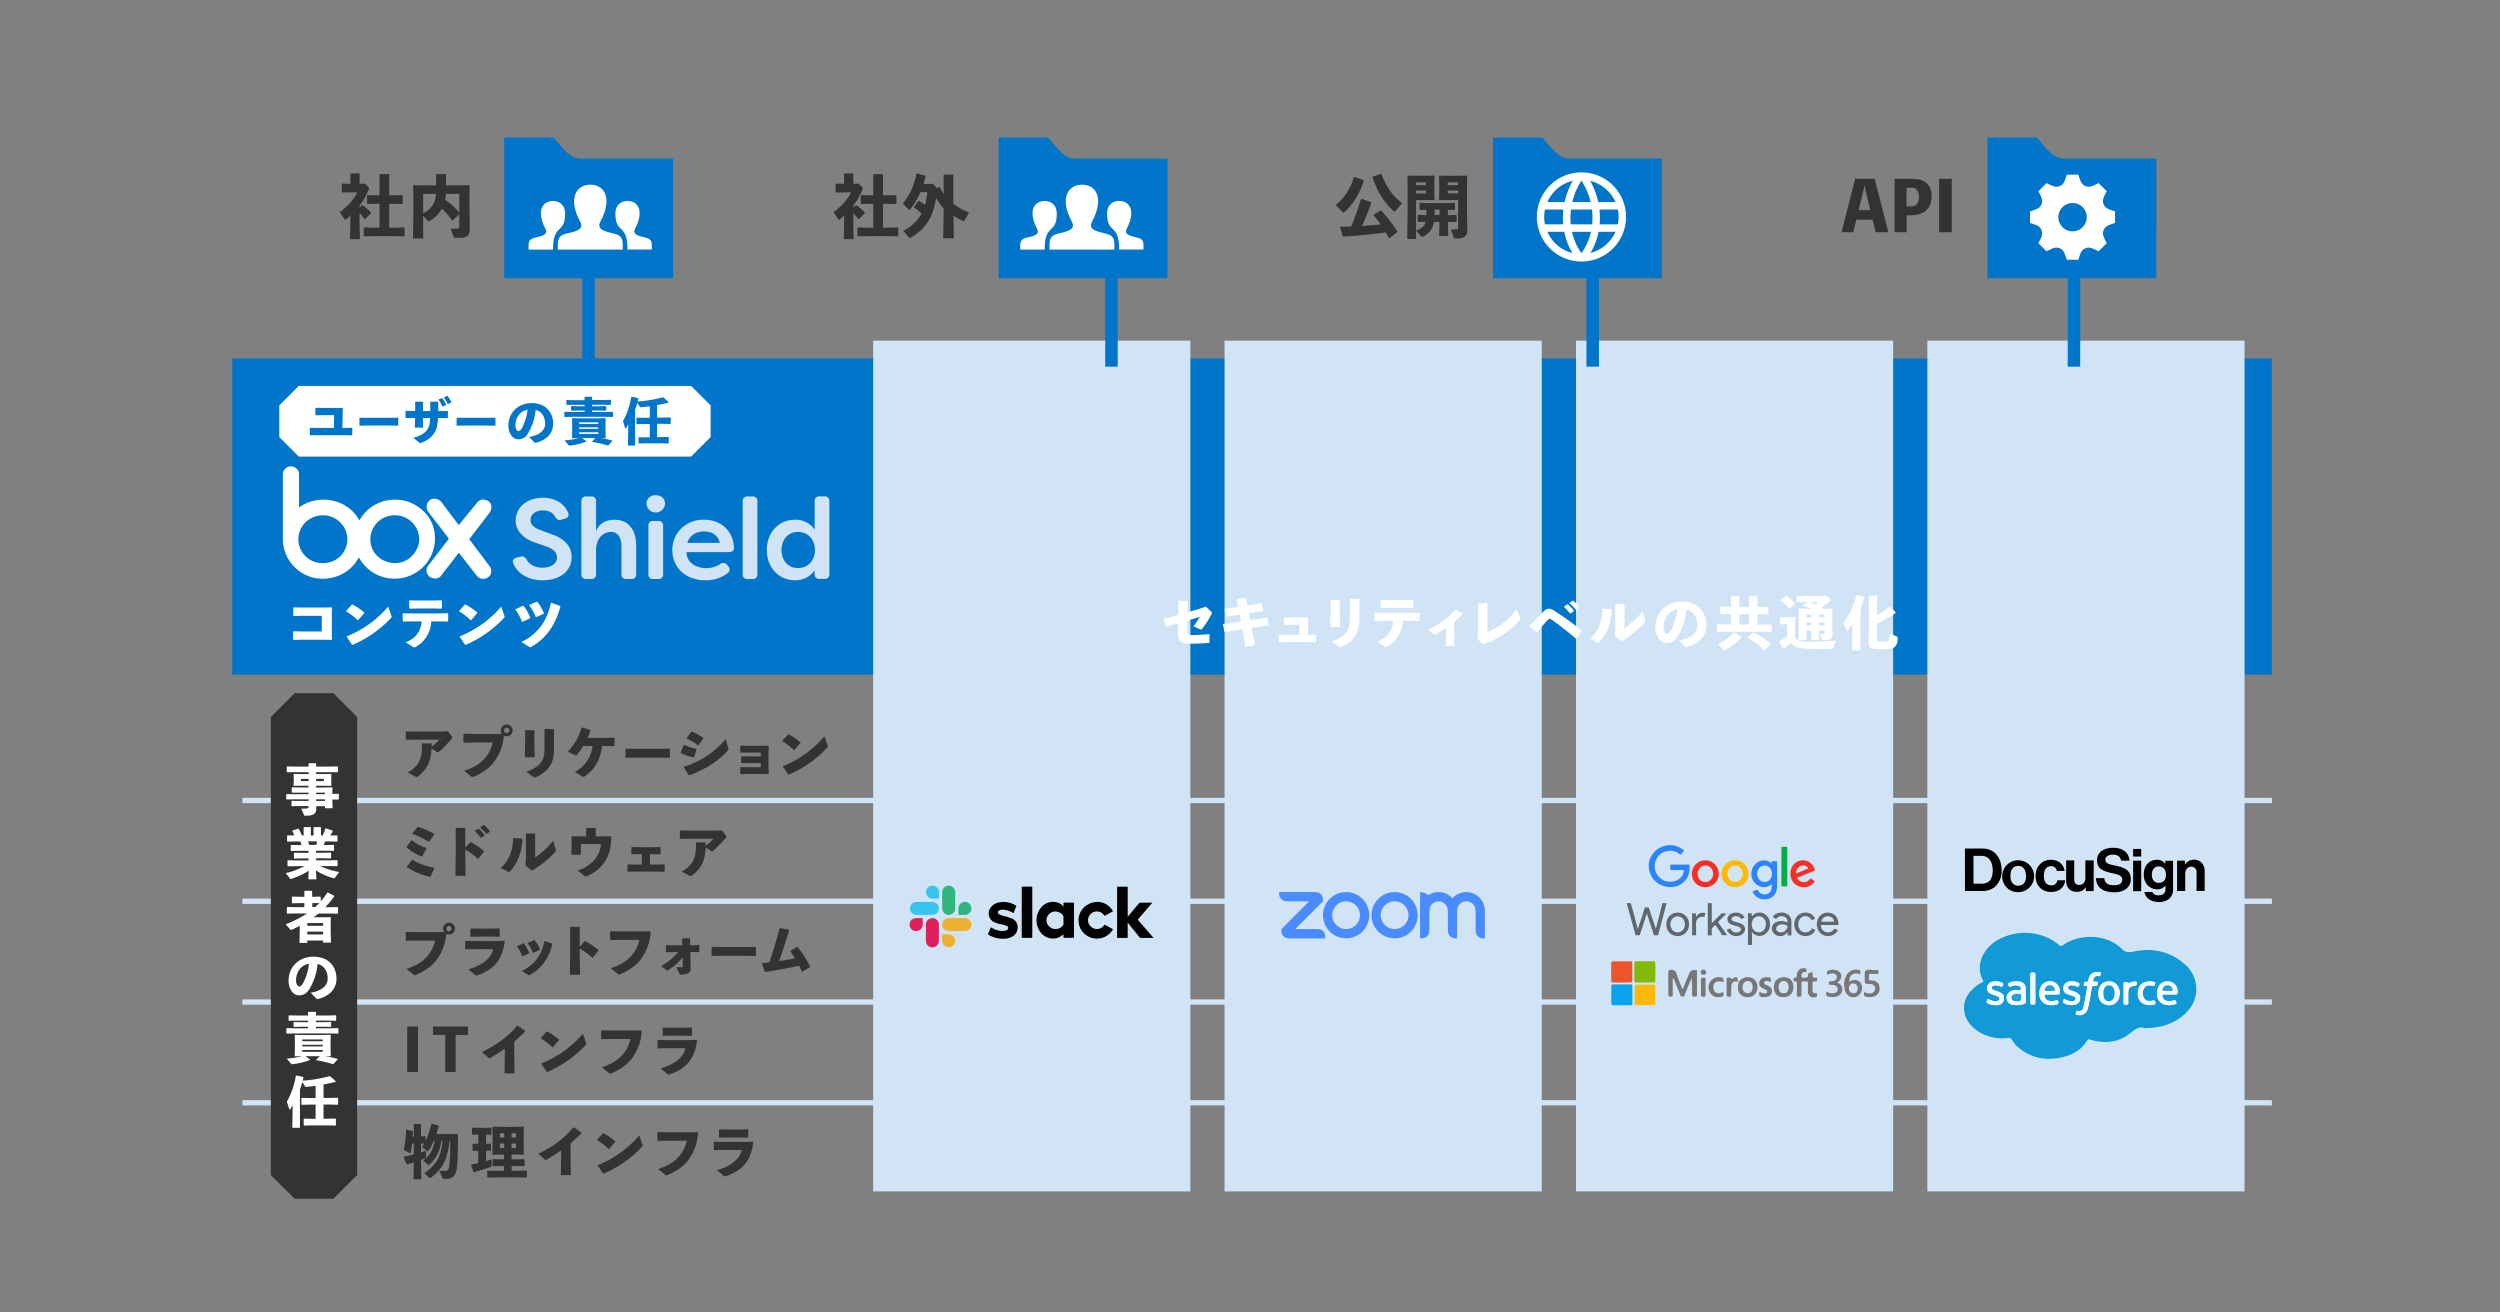 <svg xmlns="http://www.w3.org/2000/svg" xmlns:xlink="http://www.w3.org/1999/xlink" viewBox="0 0 1200 630"><rect x="0" y="0" width="1200" height="630" fill="#808080" stroke="none"/><defs><style>.cls-1,.cls-35,.cls-8{fill:none;}.cls-2{isolation:isolate;}.cls-3{fill:#0075c9;}.cls-4,.cls-6{fill:#d0e4f5;}.cls-4{mix-blend-mode:multiply;}.cls-34,.cls-5{fill:#fff;}.cls-7{fill:#333;}.cls-8{stroke:#d0e4f5;stroke-width:2.55px;}.cls-35,.cls-8{stroke-miterlimit:10;}.cls-9{fill:#4a8cff;}.cls-10{fill:#fdfdfd;}.cls-11{fill:#020202;}.cls-12{fill:#37c5ef;}.cls-13{fill:#ebb22f;}.cls-14{fill:#2fb67d;}.cls-15{fill:#df1f5b;}.cls-16{fill:#777;}.cls-17{fill:#82b90b;}.cls-18{fill:#ee5429;}.cls-19{fill:#08a3ea;}.cls-20{fill:#fab80a;}.cls-21{fill:#fefefe;}.cls-22{fill:#fcfdfe;}.cls-23{fill:#129ad7;}.cls-24{fill:#f6fbfd;}.cls-25{fill:#f8fbfd;}.cls-26{fill:#eff8fb;}.cls-27{fill:#22a1d9;}.cls-28{fill:#2c84fb;}.cls-29{fill:#61656c;}.cls-30{fill:#feba02;}.cls-31{fill:#fb2e27;}.cls-32{fill:#01ab48;}.cls-33{clip-path:url(#clip-path);}.cls-34{fill-rule:evenodd;}.cls-35{stroke:#0075c9;stroke-width:6px;}</style><clipPath id="clip-path"><rect class="cls-1" x="943.12" y="406.94" width="115.51" height="26.45"/></clipPath></defs><g class="cls-2"><g id="レイヤー_1" data-name="レイヤー 1"><rect class="cls-3" x="111.5" y="172.03" width="979" height="151.78"/><rect class="cls-4" x="419.12" y="163.51" width="152.25" height="408.37"/><rect class="cls-4" x="587.79" y="163.51" width="152.25" height="408.37"/><rect class="cls-4" x="756.47" y="163.51" width="152.25" height="408.37"/><rect class="cls-4" x="925.14" y="163.51" width="152.25" height="408.37"/><path class="cls-3" d="M323.05,133.55H242V66h23.65c5.72,6.56,8,10.13,13.51,10.13h43.91Z"/><path class="cls-5" d="M298.91,119.8H267.77v-1.62c0-3.27.26-5.15,4.12-6.05,4.37-1,8.68-1.91,6.61-5.73-6.14-11.32-1.75-17.75,4.84-17.75s11,6.19,4.84,17.75c-2,3.8,2.15,4.71,6.61,5.74,3.87.89,4.12,2.78,4.12,6Zm10.94-5.75c-3.35-.77-6.46-1.45-5-4.3,4.59-8.67,1.21-13.31-3.64-13.31-3.28,0-5.83,2.12-5.83,6,0,10.13,5.88,4.6,5.83,17.33h11.68v-1.2C312.94,116.14,312.75,114.72,309.85,114.05Zm-56.1,5.75h11.68c-.05-12.73,5.83-7.2,5.83-17.33,0-3.91-2.55-6-5.84-6-4.85,0-8.22,4.64-3.63,13.31,1.51,2.85-1.6,3.53-5,4.3-2.91.67-3.1,2.09-3.1,4.55Z"/><path class="cls-3" d="M560.38,133.55H479.32V66H503c5.73,6.56,8,10.13,13.51,10.13h43.91Z"/><path class="cls-5" d="M534.91,119.8H503.77v-1.62c0-3.27.26-5.15,4.12-6.05,4.37-1,8.68-1.91,6.61-5.73-6.14-11.32-1.75-17.75,4.84-17.75s11,6.19,4.84,17.75c-2,3.8,2.15,4.71,6.61,5.74,3.87.89,4.12,2.78,4.12,6Zm10.94-5.75c-3.35-.77-6.46-1.45-5-4.3,4.59-8.67,1.21-13.31-3.64-13.31-3.28,0-5.83,2.12-5.83,6,0,10.13,5.88,4.6,5.83,17.33h11.68v-1.2C548.94,116.14,548.75,114.72,545.85,114.05Zm-56.1,5.75h11.68c-.05-12.73,5.83-7.2,5.83-17.33,0-3.91-2.55-6-5.84-6-4.85,0-8.22,4.64-3.63,13.31,1.51,2.85-1.6,3.53-5,4.3-2.91.67-3.1,2.09-3.1,4.55Z"/><path class="cls-3" d="M797.72,133.55H716.65V66h23.64c5.73,6.56,8,10.13,13.52,10.13h43.91Z"/><path class="cls-6" d="M530.87,198.05c5.36,2.86,14.45,11.88,18.08,16.74-3.13-2.19-9.84-4-14.82-2.87C534.67,208.35,533.68,200.89,530.87,198.05ZM549,224.63v31.63H500.29V197.87h20.46c11.82,0,8.11,19.46,8.11,19.46C536.18,215.52,549,216.31,549,224.63Zm-36.5,3.65a3.65,3.65,0,1,0,3.66-3.65A3.66,3.66,0,0,0,512.45,228.28Zm24.34,15.82-8.52-14.6-5.09,7.22L520,234.36l-7.54,9.74Z"/><path class="cls-6" d="M1032.57,235a4.85,4.85,0,0,1,0,2.45,1.92,1.92,0,0,1-2,1.36h-1.64v-5.47h1.28A2.11,2.11,0,0,1,1032.57,235Zm8-22.31c5.28-1.24,12.39.72,15.71,3-3.86-5.15-13.5-14.72-19.18-17.75C1040.07,201,1041.12,208.92,1040.55,212.71Zm-19.24,20.52h-1.41v2.43h1.41c.61,0,1.2-.07,1.48-.58a1.54,1.54,0,0,0,0-1.26C1022.51,233.31,1021.92,233.23,1021.31,233.23Zm35-7v33.54h-51.6V197.81h21.69c12.54,0,8.61,20.63,8.61,20.63C1042.72,216.52,1056.26,217.36,1056.26,226.18ZM1025,233.31a3,3,0,0,0-3.16-2h-4.3v9.51h2.34v-3.29h2a3,3,0,0,0,3.16-2A3.7,3.7,0,0,0,1025,233.31Zm8.79-.79a4.24,4.24,0,0,0-3.09-1.18h-4.13v9.51h4.13a4.06,4.06,0,0,0,3.25-1.38C1035.4,237.77,1035.48,234.22,1033.81,232.52Zm9.55-1.18h-6.78v9.51h2.34v-3.8h3.84v-1.88h-3.84v-1.81h4.44Z"/><path class="cls-6" d="M669.19,214s4.53-23.78-9.91-23.78h-25v71.35h59.46V223C693.74,212.79,678.14,211.83,669.19,214Zm-17.07,32.7h-3v-3h3Zm0-5.94h-3v-3h3Zm0-6h-3v-3h3Zm0-5.95h-3v-3h3Zm20.81,17.84H655.09v-8.92h17.84Zm0-11.89H655.09v-8.92h17.84Zm5.94,11.89h-3v-3h3Zm0-5.94h-3v-3h3Zm0-6h-3v-3h3Zm0-5.95h-3v-3h3Zm-7.23-38.42c6.55,3.49,17.65,14.52,22.1,20.46-3.83-2.68-12-4.93-18.11-3.51C676.29,203.07,675.08,194,671.64,190.48Z"/><path class="cls-6" d="M979.48,212.56c5.11-1.19,12,.7,15.22,2.95-3.74-5-13.07-14.26-18.57-17.2C979,201.23,980,208.89,979.48,212.56Z"/><path class="cls-6" d="M974.07,218.12s3.8-20-8.34-20h-21v60h50V225.61C994.7,217.07,981.59,216.25,974.07,218.12Zm2.7,10.92a10.55,10.55,0,0,1-3.62,1.69,9,9,0,0,0,3,0,34.93,34.93,0,0,1-2,4.61,11.32,11.32,0,0,1-4.46,1.67,6,6,0,0,0,3.4.21c-1.85,3.07-4.72,6.21-8.3,6.08a54.6,54.6,0,0,0-2.71,5.68l-2.66,1.12a68.78,68.78,0,0,1,7.49-14.17,39.9,39.9,0,0,0-5.39,5.64c-2.23-3.7-.61-7.47,2-10.49a5.08,5.08,0,0,0,1.21,3,10.27,10.27,0,0,1,.4-4.76,24.64,24.64,0,0,1,4.28-3.57,4.6,4.6,0,0,0,.53,2.76,8.85,8.85,0,0,1,1.05-3.73,15,15,0,0,1,7.89-3A20.3,20.3,0,0,1,976.77,229Z"/><path class="cls-7" d="M207.23,357c0,.45,0,1,0,1.45a29.55,29.55,0,0,0,3.72-3.41H199.81l-4.84.08-.2-.22v-3.67l.26-.17,4.73.09h12.46L215,351l2,2.63a.68.68,0,0,1-.09.92,62.44,62.44,0,0,1-6.16,6.27c-.44.4-.58.4-1,.12l-2.58-1.74c-.28,6-1.88,10-6.69,13.55a.85.85,0,0,1-.51.2,1.41,1.41,0,0,1-.61-.23l-3.73-1.9c5.86-3.36,7-6.94,6.92-13.8l.2-.23H207Z"/><path class="cls-7" d="M240.92,352.28a2.84,2.84,0,0,1,2.3-4.53,2.84,2.84,0,0,1,0,5.68,3.3,3.3,0,0,1-1.38-.33,23.5,23.5,0,0,1-4.92,12.9c-2.22,2.83-5.38,5-9.64,6.84a1.36,1.36,0,0,1-.53.16c-.17,0-.31-.08-.59-.3L222.75,370c4.79-1.59,7.89-3.53,10.19-6.3a16.46,16.46,0,0,0,3.53-7.31H227l-4.29.09-.25-.17V352.4l.22-.2,4.26.08Zm1-1.68a1.28,1.28,0,0,0,1.29,1.26,1.27,1.27,0,0,0,0-2.54A1.28,1.28,0,0,0,241.93,350.6Z"/><path class="cls-7" d="M256.49,355.5l.14,8h-4.71l.14-7.92v-4.9l.23-.2h4l.23.23Zm9.41,2.89c0,4.79-.42,6.86-2,9.38a14.56,14.56,0,0,1-6.83,5.29,1.42,1.42,0,0,1-.53.17c-.14,0-.28-.11-.56-.31l-3.36-2.49c3.78-1.18,6.1-3.08,7.22-4.76,1.34-2,1.51-3.7,1.51-6.86v-8.68l.23-.2h4.11l.23.23Z"/><path class="cls-7" d="M280,358.08a34.41,34.41,0,0,1-3.05,4.26.74.74,0,0,1-.39.28,1.52,1.52,0,0,1-.62-.2l-3.41-1.6a27.52,27.52,0,0,0,6.63-11.53l.23-.09,4,1.18.09.28c-.45,1.23-.9,2.41-1.43,3.53h8.43l4.25-.09.25.17v3.67l-.19.22-4.31-.08H289c-.87,6.22-3,10.78-8.29,14.53a1.21,1.21,0,0,1-.62.31,1.58,1.58,0,0,1-.64-.28l-3.56-2.07a16.13,16.13,0,0,0,8.51-12.49Z"/><path class="cls-7" d="M317.14,363.65H304.62l-4.17.09-.2-.23v-4l.26-.17,4,.08H317l4.31-.08.22.2v4l-.19.23Z"/><path class="cls-7" d="M326.72,361.1l1.51-3.47.25-.11a22.23,22.23,0,0,0,5.74,1.88l.14.22-1.15,3.72-.25.14a19.12,19.12,0,0,1-6.16-2.12Zm22.87-1.87a1.54,1.54,0,0,1,.09.45c0,.19-.09.33-.31.58-4.23,4.88-11.34,9.27-18.43,11.9l-.3-.05-2.38-3.78.08-.31a42.68,42.68,0,0,0,20-13.27Zm-20-5,2.27-3,.33-.06a25.58,25.58,0,0,1,5.35,3l.06.31-2.33,3.19-.3.06a23.79,23.79,0,0,0-5.32-3.2Z"/><path class="cls-7" d="M368.89,360.94v7.42l.08,3-.2.23-3.13-.09H358.5l-3,.09-.19-.23v-3l.25-.17,2.74.08h6.86v-2h-6.21l-3,.08-.19-.22v-2.94L356,363l3,.08h6.16v-1.87h-6.49l-3.14.08-.19-.22v-3l.25-.17,3,.09h7l3.17-.09.22.2Z"/><path class="cls-7" d="M375.55,355.53l2.72-3,.28-.06a29.54,29.54,0,0,1,5.68,3.87v.28L381.32,360l-.25,0a33.44,33.44,0,0,0-5.49-4.2Zm21.7,2.33a1.56,1.56,0,0,1,.11.53c0,.19-.08.31-.28.5a54.68,54.68,0,0,1-18.45,12.94l-.28-.06L375.83,368l.06-.28a50.75,50.75,0,0,0,19.82-14.25Z"/><path class="cls-7" d="M197.74,403.35A21.8,21.8,0,0,0,204.6,407l.11.28-2,3.69-.3.09a20.82,20.82,0,0,1-7.26-4.4v-.28l2.3-3Zm.31,9.3c2.58,1.76,5.94,3,10.36,3.86l.11.2-1.87,4.08-.28.12a32.5,32.5,0,0,1-11-4.71l0-.28,2.44-3.22Zm2.63-15.77a41.92,41.92,0,0,1,7.76,3.36v.28L206,403.91l-.28.08a37.87,37.87,0,0,0-7.81-3.69l0-.23,2.52-3.16Z"/><path class="cls-7" d="M223.33,409.68l.14,10.69H218.6l.14-10.75V397.55l.23-.19h4.14l.22.22v9.35l2.41-2.68.28,0a34.91,34.91,0,0,1,6.3,4.28l0,.28-2.71,3.39-.28,0a32,32,0,0,0-6-4.4ZM228,398.79l1.46-1,.28,0a18.26,18.26,0,0,1,2.85,3l0,.28L231,402.06h-.28a17.19,17.19,0,0,0-2.77-3Zm2.63-1.77,1.43-1,.28,0a16.82,16.82,0,0,1,2.77,2.88l0,.28-1.45,1.07h-.28a17.23,17.23,0,0,0-2.75-2.92Z"/><path class="cls-7" d="M240.3,416.68c3.75-3.22,5.86-8,6-14.25l.25-.2,4,.34.23.22c-.31,6.66-2.58,11.7-5.86,15.34-.28.28-.42.4-.61.4a.9.9,0,0,1-.45-.14Zm16.55-5.1a38.46,38.46,0,0,0,8.62-8l1.24,4.12a2.71,2.71,0,0,1,.14.61c0,.2-.09.31-.26.51A48.48,48.48,0,0,1,256,417.55a1.34,1.34,0,0,1-.64.28c-.14,0-.25-.09-.45-.23l-2.72-2.18.23-3.17v-12l.22-.19h4l.22.22Z"/><path class="cls-7" d="M293.37,401.59c0,6.32-1.38,9.82-3.84,13.1a19,19,0,0,1-7.92,5.85,1.19,1.19,0,0,1-.48.14,1.23,1.23,0,0,1-.7-.36l-3.14-2.47a17.3,17.3,0,0,0,8.12-5.23,12.31,12.31,0,0,0,3-7.48h-9.58v5.1h-4.59l.14-5.91-.08-2.74.19-.2,4,.08h2.86v-3.86l.22-.2h4.15l.22.23v3.83H290l3.22-.08Z"/><path class="cls-7" d="M315.6,415l3.19-.09.23.2v3.11l-.2.22-3.28-.08H304.71l-3.31.08-.19-.22v-3.14l.25-.17,3.16.09h3.45v-5H306.3l-3.05.09-.19-.23v-3.13l.25-.17,3.25.08h7l3.27-.08.23.19v3.11l-.2.23-3.28-.09H312v5Z"/><path class="cls-7" d="M338.76,404.55c0,.45,0,1,0,1.46a29.59,29.59,0,0,0,3.72-3.42H331.34l-4.85.09-.19-.23v-3.66l.25-.17,4.73.08h12.46l2.8-.14,2,2.63a.81.81,0,0,1,.14.4.84.84,0,0,1-.22.53,63.54,63.54,0,0,1-6.16,6.27c-.45.39-.59.39-1,.11l-2.58-1.73c-.28,6-1.87,10-6.69,13.55a.83.83,0,0,1-.5.19,1.37,1.37,0,0,1-.62-.22l-3.72-1.9c5.85-3.36,7-6.95,6.91-13.81l.2-.22h4.31Z"/><path class="cls-7" d="M213.25,447.42a3,3,0,0,1-.56-1.68,2.85,2.85,0,1,1,2.86,2.83,3.15,3.15,0,0,1-1.37-.34,23.57,23.57,0,0,1-4.93,12.91c-2.21,2.82-5.38,4.95-9.63,6.83a1.42,1.42,0,0,1-.53.17c-.17,0-.31-.09-.59-.31l-3.42-2.75c4.79-1.59,7.9-3.52,10.19-6.29a16.46,16.46,0,0,0,3.53-7.31h-9.49l-4.28.08-.26-.17v-3.86l.23-.2,4.25.09Zm1-1.68a1.28,1.28,0,0,0,1.29,1.26,1.28,1.28,0,0,0,0-2.55A1.29,1.29,0,0,0,214.26,445.74Z"/><path class="cls-7" d="M223.28,455.45v-3.66l.25-.17,3.84.08h10.75l3.92-.08.2.22c-1,8.88-5.21,13.58-13,16.27a2.33,2.33,0,0,1-.58.14.89.89,0,0,1-.65-.31l-3.16-2.63c6.44-2,10.64-4.9,11.87-9.72h-9.38l-3.86.09Zm12.57-5.88h-6.47l-3.41.09-.2-.23v-3.61l.25-.17,3.39.09h6.33l3.86-.09.23.2v3.58l-.2.23Z"/><path class="cls-7" d="M251.42,452.79a17.3,17.3,0,0,1,2.55,4.57l-.11.25-3,1.4-.25-.08a17.37,17.37,0,0,0-2.46-4.62l.11-.23,2.94-1.29Zm13.72.37a25.2,25.2,0,0,1-3.89,8.73,20,20,0,0,1-6.86,6.08,1.06,1.06,0,0,1-.45.17.76.76,0,0,1-.42-.17l-3-1.93c3.61-1.91,5.29-3.25,7.14-5.71s2.75-4.54,3.64-8.57l.25-.11,3.42,1.26Zm-8.54-1.82a14.77,14.77,0,0,1,2.58,4.37l-.12.25-3,1.4-.26-.06a18.91,18.91,0,0,0-2.52-4.51l.09-.22,2.94-1.29Z"/><path class="cls-7" d="M278.27,457.19l.14,10.69h-4.87l.14-10.75V445.07l.23-.2h4.14l.22.22v9.36l2.41-2.69.28,0a34.91,34.91,0,0,1,6.3,4.28l0,.28-2.71,3.39-.28,0a32,32,0,0,0-6-4.4Z"/><path class="cls-7" d="M293.09,447l4.25.08H312.1l.22.2a24,24,0,0,1-5,13.52c-2.21,2.83-5.38,5-9.63,6.83a1.28,1.28,0,0,1-.54.17c-.16,0-.3-.08-.58-.31l-3.42-2.74c4.79-1.6,7.9-3.53,10.19-6.3a16.46,16.46,0,0,0,3.53-7.31H297.4l-4.28.09-.26-.17v-3.87Z"/><path class="cls-7" d="M323.19,457l-3.39.09-.2-.23V453.8l.26-.17,3.19.09h4.45l-.06-3.14.2-.17h3.44l.17.23.06,3.08h.78l3.36-.09.22.2v3l-.19.23-3.25-.09h-.87l.14,7.76c0,2.18-1,2.94-4.62,3.08-.53,0-.59-.06-.75-.42l-1.49-3.14c1.26,0,2,0,2.55,0s.51-.09.51-.54l0-3.47.05-.84a24.57,24.57,0,0,1-7,6.25c-.42.25-.51.27-.93-.06l-2.41-1.9a27.81,27.81,0,0,0,8.1-6.7Z"/><path class="cls-7" d="M358.44,458.79H345.92l-4.17.08-.19-.22v-4l.25-.17,4,.09H358.3l4.31-.09.23.2v4l-.2.22Z"/><path class="cls-7" d="M365.92,462.31c1.17-.14,2.29-.25,3.38-.39,1.8-5.35,3.34-10.53,4.93-16.35l.26-.08,4.17.84.14.19c-1.68,5.69-3.19,10.22-4.85,14.79,2.52-.34,5.13-.79,7.62-1.29a36.43,36.43,0,0,0-2.19-3.31l.09-.28,3.08-1.87h.25a46.07,46.07,0,0,1,6.05,9.38l-.06.31-3.64,2.1-.31-.09c-.42-.92-.86-1.82-1.31-2.72-5.07,1.13-10.19,2.08-16.24,3l-.25-.11-1.26-3.92Z"/><path class="cls-7" d="M200.65,514.56h-5.18V492.72h5.18Z"/><path class="cls-7" d="M224.59,496.78h-5.88v17.78h-5V496.78h-5.88v-4.06h16.8Z"/><path class="cls-7" d="M242.32,503.33c-2.13,1.51-4.34,2.94-6.81,4.37-.56.3-.7.3-1.2-.12l-3-2.6c6.58-3.19,11.79-6.66,16.89-12.63h.33l3.5,2.44,0,.33c-1.79,1.85-3.53,3.45-5.18,4.85v6.47l.14,8.79h-4.84l.14-8.71Z"/><path class="cls-7" d="M259.62,498.23l2.72-3.05.28-.06A29.54,29.54,0,0,1,268.3,499v.28l-2.91,3.39-.25,0a33.44,33.44,0,0,0-5.49-4.2Zm21.7,2.33a1.39,1.39,0,0,1,.12.53c0,.2-.09.31-.28.5a54.72,54.72,0,0,1-18.46,12.94l-.28-.06-2.52-3.78.06-.28a50.75,50.75,0,0,0,19.82-14.25Z"/><path class="cls-7" d="M288.8,494.56l4.26.09h14.75l.23.19a24,24,0,0,1-5,13.53c-2.21,2.83-5.37,5-9.63,6.83a1.42,1.42,0,0,1-.53.17c-.17,0-.31-.09-.59-.31l-3.42-2.74c4.79-1.6,7.9-3.53,10.2-6.3a16.54,16.54,0,0,0,3.52-7.31h-9.49l-4.28.08-.25-.17v-3.86Z"/><path class="cls-7" d="M315.6,503v-3.67l.25-.17,3.83.09h10.76l3.92-.09.19.23c-1,8.88-5.21,13.58-13,16.27a2.29,2.29,0,0,1-.59.14.93.93,0,0,1-.64-.31l-3.17-2.63c6.44-2,10.64-4.9,11.88-9.72h-9.38l-3.87.09Zm12.57-5.88H321.7l-3.42.08-.19-.22v-3.61l.25-.17,3.39.08h6.33l3.86-.08.22.2V497l-.19.22Z"/><path class="cls-7" d="M215.75,547.55c-.54,5.77-1.74,9.13-3.31,11.73a19.4,19.4,0,0,1-5.51,5.91,1.26,1.26,0,0,1-.65.28.67.67,0,0,1-.39-.2l-2.21-2.18a19.86,19.86,0,0,0,5.63-5.38c1.42-2.1,2.65-5,3.13-10.16h-.64a17.6,17.6,0,0,1-2.07,6.91,17.11,17.11,0,0,1-3.56,4.51c-.25.2-.39.28-.53.28a.34.34,0,0,1-.25-.14L203.15,557a12.44,12.44,0,0,0,3.69-4.08,15.54,15.54,0,0,0,1.79-5.35h-.42a25.48,25.48,0,0,1-2.4,4.59q-.3.42-.51.42a.48.48,0,0,1-.33-.17l-2.36-1.9a14.27,14.27,0,0,0,1-1.6l-1.54,0v4.25c.78-.25,1.6-.5,2.43-.78l0,2.94a.54.54,0,0,1-.4.59c-.58.25-1.25.5-2,.78l.14,9.38H198.5l.11-8.18c-1,.37-2.13.7-3.19,1l-.25-.06-1.46-3.33.17-.28c1.65-.36,3.19-.73,4.76-1.12v-5.26h-.79c-.22,1.59-.44,3.05-.7,4.25-.05.23-.16.34-.36.34a.85.85,0,0,1-.45-.14l-2.55-1.34a57.1,57.1,0,0,0,1.15-9.69l.2-.06,3,.73.09.31c-.06.75-.14,1.51-.23,2.24h.62v-5.8l.17-.22h3.13l.17.19v5.8l2-.06.14.14v2.24a32.36,32.36,0,0,0,2.74-8.17l.23-.17,3.3.76.08.28a36.93,36.93,0,0,1-1.14,3.89h6.77l3.39-.09.22.26c-.05,6.07,0,13-.53,16.24a6.78,6.78,0,0,1-1.4,3.66c-.78.87-1.76,1.43-4.73,1.43-.45,0-.64-.08-.78-.42L210.9,562a24.07,24.07,0,0,0,2.91,0c1-.09,1.49-.34,1.74-1.74a86.21,86.21,0,0,0,.53-12.68Z"/><path class="cls-7" d="M226.78,544.67l-.2-.17v-3.06l.17-.16,3.25.08h2.41l3.33-.08.17.14v3.1l-.17.15-2.44-.06V549l2.21,0,.17.14v3.11l-.17.14-2.21-.06v5c.95-.28,1.82-.54,2.63-.82l.06,2.8c0,.51-.11.7-.59.87-1.93.73-5.15,1.71-7.89,2.47l-.26-.14-1.12-3.28.14-.25,3.28-.7v-5.91l-2.52.06-.2-.17v-3L227,549l2.55,0v-4.42Zm24.41-3.9.26.28-.09,3.39v5.18l.09,4.45-.28.23-3.76-.12h-1.82v2.3h2.3l3.72-.08.2.19v3l-.2.19-3.72-.08h-2.3v2.24H249l3.73-.08.19.19v3l-.19.19-3.73-.08H237.53l-3.42.08-.22-.19v-3l.28-.14,3.36.08h4.4V559.7h-1.85l-3.42.08-.22-.19v-3.05l.28-.14,3.36.08h1.85v-2.3h-1.24l-4.14.12-.2-.23.09-4.31V544.3l-.09-3.3.2-.23,4.28.14h6.3ZM242,543.94h-2.07V546H242Zm-2.07,4.95v2.19H242v-2.19Zm5.63-2.88h2.13v-2.07h-2.13Zm0,5.07h2.13v-2.19h-2.13Z"/><path class="cls-7" d="M269.34,552.17c-2.13,1.51-4.34,2.94-6.8,4.37-.57.3-.71.3-1.21-.12l-3-2.6c6.59-3.19,11.79-6.66,16.89-12.63h.33l3.5,2.44,0,.33c-1.79,1.85-3.53,3.45-5.18,4.85v6.47l.14,8.79H269.2l.14-8.71Z"/><path class="cls-7" d="M286.65,547.07l2.71-3.05.28-.06a29.91,29.91,0,0,1,5.69,3.87v.28l-2.92,3.39-.25,0a33,33,0,0,0-5.49-4.2Zm21.7,2.33a1.56,1.56,0,0,1,.11.53c0,.19-.09.31-.28.5a54.78,54.78,0,0,1-18.45,12.94l-.28-.06-2.52-3.78.05-.28A50.78,50.78,0,0,0,306.81,545Z"/><path class="cls-7" d="M315.82,543.4l4.26.09h14.75l.23.19a24,24,0,0,1-5,13.53c-2.21,2.83-5.37,4.95-9.63,6.83a1.42,1.42,0,0,1-.53.17c-.17,0-.31-.09-.59-.31l-3.41-2.74c4.78-1.6,7.89-3.53,10.19-6.3a16.56,16.56,0,0,0,3.53-7.31h-9.5l-4.28.08-.25-.17V543.6Z"/><path class="cls-7" d="M342.62,551.86v-3.67l.25-.17,3.84.09h10.75l3.92-.09.19.23c-1,8.87-5.2,13.58-13,16.27a2.29,2.29,0,0,1-.59.14.93.93,0,0,1-.64-.31l-3.16-2.63c6.44-2,10.64-4.9,11.87-9.72h-9.38l-3.87.08ZM355.19,546h-6.47l-3.41.08-.2-.22v-3.61l.25-.17,3.39.08h6.33l3.86-.08.23.2v3.58l-.2.22Z"/><path class="cls-5" d="M143.53,243.56a20.23,20.23,0,0,1,15.95-3.28,19.05,19.05,0,0,1,13.05,9.52,18.37,18.37,0,0,1,2.87-3.93,18.89,18.89,0,0,1,11.22-5.8,19.24,19.24,0,0,1,15.14,4,17.48,17.48,0,0,1,6.83,11.7,19.24,19.24,0,0,1-14.53,21.43A19.44,19.44,0,0,1,172.51,268l-.21-.37c-.17.08-.2.24-.28.37a19.29,19.29,0,0,1-14.41,9.6,19.09,19.09,0,0,1-20.49-11.89,18,18,0,0,1-1.34-6.73q0-15.63,0-31.26a3.88,3.88,0,0,1,7.63-1,4.68,4.68,0,0,1,.12,1.18v15.64ZM155,270.29a12.29,12.29,0,0,0,2.71-.29,11.39,11.39,0,0,0,8.39-14.9,11.8,11.8,0,0,0-14.7-7.21,11.44,11.44,0,0,0,3.6,22.4Zm34.83,0a11,11,0,0,0,8.15-3.71c2.93-3.22,4.05-7,2.68-11.22a11.72,11.72,0,0,0-13.87-7.72,11.53,11.53,0,0,0-8.51,14.65C179.8,267.06,184.24,270.24,189.85,270.29Z"/><path class="cls-5" d="M235.87,243.41a4.67,4.67,0,0,1-1.05,2.9q-4.63,6.06-9.29,12.12a.53.53,0,0,0,0,.78q4.68,6.19,9.33,12.41a3.86,3.86,0,0,1,.47,4.39,4,4,0,0,1-6.41.42c-1.68-2.12-3.34-4.28-5-6.42-1.14-1.46-2.28-2.91-3.4-4.38-.21-.27-.31-.29-.53,0-2.71,3.53-5.45,7-8.16,10.57a3.5,3.5,0,0,1-3.81,1.36,3.85,3.85,0,0,1-3.19-2.85,3.75,3.75,0,0,1,.8-3.32q4.78-6.21,9.57-12.43a.52.52,0,0,0,0-.78c-3.2-4.12-6.37-8.26-9.55-12.39a4.15,4.15,0,0,1,.15-5.27,3.88,3.88,0,0,1,4.48-.76,4.13,4.13,0,0,1,1.64,1.32l8,10.61c.22.3.32.37.59,0q4.29-5.29,8.61-10.58a3.7,3.7,0,0,1,4.33-1A3.32,3.32,0,0,1,235.87,243.41Z"/><path class="cls-6" d="M246.36,270.45c-.6-1.43.17-2.47,1.65-2.8l1.92-.49c1.43-.33,2.14.22,2.91,1.53,1.26,2.2,3.94,3.79,7.45,3.79,4.39,0,7.08-2,7.08-4.94,0-2.41-1.92-4.06-4.94-5.15l-5.32-1.87c-5.92-1.92-9.59-5.81-9.59-10.53,0-6.85,5.92-11.07,13-11.07,6,0,10.26,2.79,12.18,7.12a2,2,0,0,1-1.48,2.91l-1.76.5c-1.37.43-2.25-.11-3-1.38-1.1-2.08-3.12-3.07-5.92-3.07-3.13,0-5.87,1.65-5.87,4.61,0,1.48.6,3.29,4.44,4.72l5.38,2c7,2.25,9.87,6.42,9.92,10.86,0,7.18-5.92,11.35-14,11.35C253.38,278.51,248.39,275.28,246.36,270.45Z"/><path class="cls-6" d="M279.05,275.6v-35a2.08,2.08,0,0,1,2.3-2.3h2.41a2.12,2.12,0,0,1,2.36,2.3V255c1.26-3.51,4.55-5.53,8.83-5.53,6.8,0,10.42,4.93,10.42,12.55v13.6a2.13,2.13,0,0,1-2.36,2.31H300.6a2.08,2.08,0,0,1-2.3-2.31V262.33c0-4.77-2.09-7-5-7s-7.19,2.14-7.19,8.94V275.6a2.13,2.13,0,0,1-2.36,2.31h-2.41A2.08,2.08,0,0,1,279.05,275.6Z"/><path class="cls-6" d="M310.3,241.82a4.1,4.1,0,0,1,4.45-4.11c2.74,0,4.49,1.81,4.49,4.11a4.48,4.48,0,0,1-8.94,0Zm.94,33.78V252.41a2.12,2.12,0,0,1,2.3-2.36H316a2.12,2.12,0,0,1,2.3,2.36V275.6a2.08,2.08,0,0,1-2.3,2.31h-2.47A2.08,2.08,0,0,1,311.24,275.6Z"/><path class="cls-6" d="M322.7,264.09c0-7.95,6.09-14.64,15.13-14.64,7.46,0,13.93,4.49,14.48,13.38.11,1.42-.82,2.19-2.3,2.19H329.55c-.11,4.22,3.62,7.68,9.38,7.68a12.64,12.64,0,0,0,6.86-2,2.33,2.33,0,0,1,3.23.44l.49.6a2.21,2.21,0,0,1-.43,3.51,16.85,16.85,0,0,1-10.48,3.29C328.73,278.51,322.7,272,322.7,264.09Zm22.81-3.51c-1.1-4.39-4.61-5.49-7.57-5.49s-6.74,1.27-8.06,5.49Z"/><path class="cls-6" d="M356.48,275.6v-35a2.08,2.08,0,0,1,2.3-2.3h2.47a2.08,2.08,0,0,1,2.3,2.3v35a2.08,2.08,0,0,1-2.3,2.31h-2.47A2.08,2.08,0,0,1,356.48,275.6Z"/><path class="cls-6" d="M368.05,264c0-8.12,5.48-14.53,13.54-14.53a10.83,10.83,0,0,1,9.44,4.77V240.56a2.12,2.12,0,0,1,2.36-2.3h2.41a2.08,2.08,0,0,1,2.3,2.3v35a2.08,2.08,0,0,1-2.3,2.31h-2.41A2.13,2.13,0,0,1,391,275.6v-1.86a10.83,10.83,0,0,1-9.44,4.77C373.53,278.51,368.05,272.09,368.05,264Zm23.14,0c-.05-5-3.34-8.67-8.22-8.67s-7.85,3.95-7.85,8.67,2.86,8.66,7.85,8.66S391.14,269,391.19,264Z"/><path class="cls-5" d="M144.69,291.62H155.1l4-.08.25.16-.08,3.39v8.23l.08,3.62-.19.22-3.87-.08H144.58l-3.7.08-.2-.22v-3.76l.26-.16,3.52.08h10v-7.5H144.8l-3.84.08-.19-.22V291.7l.25-.16Z"/><path class="cls-5" d="M166.17,293.24l2.71-3.05.28-.05a29.47,29.47,0,0,1,5.68,3.86v.28l-2.91,3.39-.25,0a32.37,32.37,0,0,0-5.49-4.2Zm21.7,2.33a1.56,1.56,0,0,1,.11.53c0,.2-.09.31-.28.5a54.78,54.78,0,0,1-18.45,12.94l-.29-.06-2.51-3.78.05-.28a50.68,50.68,0,0,0,19.83-14.25Z"/><path class="cls-5" d="M197.72,298.26l-4.23.08-.19-.22v-3.56l.22-.2,4.17.09h13.22l4-.09.22.2v3.56l-.2.22-4-.08H207a15,15,0,0,1-4.51,10.1,16.76,16.76,0,0,1-3.17,2.27,1.08,1.08,0,0,1-.47.17,1.13,1.13,0,0,1-.59-.28l-3.56-2.21c4.43-1.68,7.34-5,7.7-10.05Zm10.36-6.19h-7.75l-3.73.08-.2-.22v-3.61l.26-.17,3.44.08h8l3.81-.08.22.19v3.59l-.19.22Z"/><path class="cls-5" d="M220.4,293.24l2.72-3.05.28-.05a29.47,29.47,0,0,1,5.68,3.86v.28l-2.91,3.39-.25,0a32.37,32.37,0,0,0-5.49-4.2Zm21.7,2.33a1.35,1.35,0,0,1,.11.53c0,.2-.08.31-.27.5a54.72,54.72,0,0,1-18.46,12.94l-.28-.06-2.52-3.78.06-.28a50.65,50.65,0,0,0,19.82-14.25Z"/><path class="cls-5" d="M247.48,292.38l3.56-1.57.27.05a19.36,19.36,0,0,1,3.2,5.72l-.14.25-3.59,1.65-.25-.11a24.24,24.24,0,0,0-3.14-5.77ZM269,291.09c-2.16,8.17-6.41,15.17-13.92,19.35a1.42,1.42,0,0,1-.64.25.88.88,0,0,1-.53-.2l-3.62-2.32c7.54-3.73,12.3-9.72,14.09-18.73l.25-.12,4.23,1.52Zm-14.92-.76,3.49-1.48.31,0a21.79,21.79,0,0,1,3.19,5.43l-.08.31-3.56,1.62-.3-.06a21.64,21.64,0,0,0-3.14-5.6Z"/><path class="cls-5" d="M565.63,288.63l.17-.23h4.11l.2.23-.06,5.23,5.94-1.71,2.77-1,2.52,2.36c.31.28.45.44.45.67a1.37,1.37,0,0,1-.2.61,46.19,46.19,0,0,1-4.48,7c-.36.45-.5.48-1.09.23l-3.11-1.35a40.08,40.08,0,0,0,3.06-4.59L570,297.87l-.06,5a2.39,2.39,0,0,0,.28,1.48c.31.4.9.48,2.35.48,2.1,0,4.45-.17,7.76-.42l.22.14,0,3.84-.14.22c-2.58.2-5.15.34-7.64.34-3.2,0-5.35-.12-6.56-1.63-.78-.95-.75-2.21-.75-4.06l0-4.06-2,.59L560,300.92l-.31-.09-1.06-3.52.11-.28,3.78-1,3.05-.87Z"/><path class="cls-5" d="M602.28,290.11l3.22-.59.2.17.59,3.5-.17.22-3.31.42-3.33.51.59,3.3,4.48-.64,3.5-.62.25.14.59,3.5-.14.25-3.36.42-4.62.68.34,1.82,1.31,6.44-4.62.92-1-6.27-.42-2.24-5,.73-3.42.61-.25-.11-.7-3.53.17-.25,3.55-.45,4.9-.73-.58-3.3-3,.45-3.28.59-.28-.14-.67-3.5.17-.26,3.42-.42,2.94-.44-.62-3.39.14-.28,4-.65.26.2.64,3.44Z"/><path class="cls-5" d="M623.79,299.85h-4.12l-3.16.09-.2-.23v-3.22l.25-.16,2.89.08h8.23l.22.2-.17,8.14h.82l2.88-.08.22.2v3.19l-.19.22-2.91-.08H617l-3,.08-.2-.22v-3.22l.25-.17,2.92.08h6.74Z"/><path class="cls-5" d="M643.08,293l.14,8h-4.7l.14-7.92v-4.9l.22-.2h4l.22.23Zm9.41,2.89c0,4.79-.42,6.86-2,9.38a14.51,14.51,0,0,1-6.83,5.29,1.42,1.42,0,0,1-.53.17c-.14,0-.28-.11-.56-.31l-3.36-2.49c3.78-1.18,6.1-3.08,7.22-4.76,1.35-2,1.51-3.7,1.51-6.86v-8.68l.23-.2h4.11l.23.23Z"/><path class="cls-5" d="M664.05,298l-4.22.09-.2-.23v-3.55l.22-.2,4.17.09h13.22l4-.09.22.2v3.55l-.19.23-4-.09h-3.89a15,15,0,0,1-4.51,10.11,16.68,16.68,0,0,1-3.16,2.27,1.15,1.15,0,0,1-.48.17,1.22,1.22,0,0,1-.59-.28l-3.55-2.21c4.42-1.68,7.33-5,7.7-10.06Zm10.36-6.18h-7.75l-3.73.08-.19-.22v-3.62l.25-.16,3.44.08h8l3.81-.08.23.19v3.59l-.2.22Z"/><path class="cls-5" d="M698,303.75l.11,6.38h-4.17l.11-6.24v-2.44a52.49,52.49,0,0,1-5,3.11c-.42.19-.48.17-.79-.11l-2.65-2.3a37.6,37.6,0,0,0,13.07-9.69l.28,0,3,2.13,0,.25c-1.46,1.49-2.81,2.69-4,3.73Z"/><path class="cls-5" d="M714,303.44a31.89,31.89,0,0,0,13.86-11.09l1.84,3.92a.93.93,0,0,1,.17.48.84.84,0,0,1-.22.53c-4.12,5.12-9.52,8.87-17,11.76a1.59,1.59,0,0,1-.59.14c-.17,0-.28-.09-.47-.25l-2.21-2,.13-2.66V289.77l.23-.19h4l.23.22Z"/><path class="cls-5" d="M737.53,303.44l-3.28-2.86,0-.28c2.83-2.88,5.18-5.32,6.42-6.55a4.44,4.44,0,0,1,2.74-1.62,6.91,6.91,0,0,1,3.28,1.45,139.63,139.63,0,0,1,12.6,9.13l0,.31-2.77,3.36-.28.05a140.41,140.41,0,0,0-11.06-8.7c-.78-.54-1-.65-1.34-.65s-.76.28-1.29.87c-1.76,2-3.25,3.67-4.76,5.46Zm13.3-12.35,1.45-1,.28,0a17.46,17.46,0,0,1,2.86,3l0,.28-1.54,1.1h-.28a17.65,17.65,0,0,0-2.77-3Zm2.63-1.76,1.43-1,.28,0a17.28,17.28,0,0,1,2.77,2.89l0,.28-1.45,1.06h-.28a16.81,16.81,0,0,0-2.75-2.91Z"/><path class="cls-5" d="M763.21,306.6c3.75-3.22,5.85-8,6-14.25l.26-.2,3.94.34.23.22c-.31,6.67-2.58,11.71-5.85,15.35-.28.28-.42.39-.62.39a.93.93,0,0,1-.45-.14Zm16.54-5.09a39,39,0,0,0,8.63-8l1.23,4.11a2.77,2.77,0,0,1,.14.62.71.71,0,0,1-.25.5,48.23,48.23,0,0,1-10.59,8.71,1.21,1.21,0,0,1-.64.28c-.14,0-.25-.08-.45-.22l-2.71-2.19.22-3.16v-12l.22-.2h4l.22.23Z"/><path class="cls-5" d="M806,307.39c6-1,8.73-3.9,8.73-7.26,0-4.25-2.35-6.94-5.2-7.53a30.45,30.45,0,0,1-4.31,13c-1.52,2.21-3.08,3-5.27,3-1.68,0-2.88-.81-4-2.49a8.89,8.89,0,0,1-1.37-5.07c0-6.77,5.07-12.26,12.77-12.26s11.73,5.12,11.73,11.34c0,5.1-3.58,9-9.52,10.36a.89.89,0,0,1-.89-.28Zm-7.51-6.28a4.1,4.1,0,0,0,.48,2.13c.31.56.7.93,1.15.93.64,0,1.45-.65,2.21-2.16a27.93,27.93,0,0,0,2.77-9.52C801,293.19,798.51,296.8,798.51,301.11Z"/><path class="cls-5" d="M830.91,286.36l.2-.23h3.61l.22.2v5h4.6v-4.93l.19-.23h3.67l.22.2v5H845l3.69-.09.17.14v3.33l-.17.14-3.69-.08h-1.38v5h2.1l4.54-.08.17.14v3.33l-.17.14-4.54-.08h-17l-4.37.08-.19-.17V299.8l.16-.17,4.4.08h2.21v-5h-1.4l-3.64.08-.19-.16v-3.28l.16-.17,3.67.09h1.4Zm4.87,19.32,0,.31a27.81,27.81,0,0,1-7.61,6,1.09,1.09,0,0,1-.51.16.52.52,0,0,1-.39-.19l-2.69-2.72a23.68,23.68,0,0,0,7.7-5.71l.25,0Zm-.84-10.95v5h4.6v-5ZM847.1,312l-.34,0a40.06,40.06,0,0,0-7.87-5.88l0-.28,2.55-2.21h.33a44.1,44.1,0,0,1,8,5.21l0,.3Z"/><path class="cls-5" d="M879.75,311.11c-.12.28-.2.28-.51.28-2.32.08-4.68.14-6.83.14-2.47,0-4.73-.06-6.5-.2-2.43-.16-4.7-.72-6.35-2.8-1.07.87-2.16,1.91-3.36,3l-.26-.11-2-3.28.08-.25c1.43-.89,2.52-1.54,3.81-2.24v-6h-.64l-2.55.08-.2-.17v-3.19l.17-.17,2.58.09h.67l3.61-.09.19.2-.08,4.2V306c1,1.48,3,1.87,5.66,2,3.47.14,9.24-.12,14-.48Zm-20.64-19h-.36a18.76,18.76,0,0,0-4-3.9l0-.22,2.46-2,.33.06a21,21,0,0,1,4.09,3.53l0,.3Zm10.16.05c-1.15-.47-2.32-.92-3.58-1.31l-.06-.23,1.63-1.59h-.48l-4.23.08-.19-.17v-2.74l.22-.2,4.2.09h8.06l2-.14,1.43,1.4a.74.74,0,0,1,.31.56.9.9,0,0,1-.39.67c-1.26,1.12-2.44,2.1-3.64,3a4.48,4.48,0,0,1,.39.23l.06.28-.12.08h1.52l3-.08.2.19-.09,2.5v4.42l.11,4.93c0,2.6-1.06,3.19-4.42,3.19-.45,0-.5-.06-.62-.31l-1.14-2.8a18.35,18.35,0,0,0,1.9,0c.31-.05.48-.05.48-.56v-.92h-2.72l.09,4.4h-3.9l.09-4.4H867v4.42h-3.73l.14-7.42v-4.92l-.08-2.5.2-.19,3,.08ZM867,294.9v1.4h2.46v-1.4Zm2.46,3.86H867v1.49h2.46Zm-.67-9.71c.93.33,1.88.7,2.77,1.12.45-.42.81-.76,1.21-1.12ZM873,296.3h2.78v-1.4H873Zm2.78,3.95v-1.49H873v1.49Z"/><path class="cls-5" d="M893,312.15h-4l.14-8.66v-4.17a16.09,16.09,0,0,1-2.19,3.25c-.17.17-.28.25-.39.25s-.2-.08-.28-.28l-1.37-3.64A34.48,34.48,0,0,0,891,285.74l.25-.14,3.55.76.14.25a55.85,55.85,0,0,1-1.93,5.82Zm8-16.86a45.09,45.09,0,0,0,6.13-4l.31,0,2.46,2.6v.28a41.78,41.78,0,0,1-8.9,5.13v7.78c0,.81,0,.87,1.85.87,2.69,0,3.08-.09,3.53-.51s.67-1.2.78-3.36l3.44,1.52c.23.08.31.22.31.56-.08,2-.42,3.47-1.34,4.28-1.12,1-2.16,1.18-6.75,1.18-5.29,0-5.88-.62-5.88-3.17l.08-6.13V286.11l.2-.23h3.56l.22.25Z"/><path class="cls-5" d="M331.73,219.16H143.42l-9.36-9.36V194.6l9.36-9.36H331.73l9.36,9.36v15.2Z"/><path class="cls-3" d="M160.38,199.26h-5.5l-3.33.08-.18-.2V195.9l.2-.17,3.24.07h9.54l.2.2-.2,9.42h1l3.56-.07.19.17v3.24l-.17.2-3.61-.08h-13l-3.43.08-.18-.2V205.5l.23-.15,3.41.07h7.9Z"/><path class="cls-3" d="M187.35,204.27h-11l-3.65.07-.17-.19v-3.51l.22-.15,3.51.07h10.94l3.78-.07.19.17v3.49l-.17.19Z"/><path class="cls-3" d="M197.93,200.61l-3.12.08-.17-.2v-3.14l.22-.15,3,.08h1.42V193l.2-.17h3.36l.2.19v4.3h3.48v-4.35l.2-.17h3.43l.2.2v4.32h.91l3.51-.08.22.15v3.14l-.17.2-3.56-.08h-1c-.17,3.14-.66,5.45-1.72,7.07a12,12,0,0,1-6.4,4.83,2.21,2.21,0,0,1-.47.1.72.72,0,0,1-.49-.24l-2.82-2.29c3.63-.93,5.67-2.18,6.9-4.19.8-1.35,1.1-2.7,1.2-5.28h-3.46v.27l.1,4.35h-4l.12-4.4v-.22Zm12.66-8.93,1.45-.59.24,0a15.63,15.63,0,0,1,1.84,3.11l-.07.25-1.55.61-.22-.05a15.66,15.66,0,0,0-1.76-3.14Zm2.6-1,1.43-.62.24,0a14.16,14.16,0,0,1,1.79,3l-.07.22-1.47.61-.23,0a14.93,14.93,0,0,0-1.76-3Z"/><path class="cls-3" d="M234,204.27h-11l-3.65.07-.18-.19v-3.51l.23-.15,3.5.07h10.95l3.78-.07.19.17v3.49l-.17.19Z"/><path class="cls-3" d="M254,209.74c5.28-.88,7.66-3.41,7.66-6.35,0-3.73-2.06-6.09-4.56-6.6a26.69,26.69,0,0,1-3.78,11.43,5.13,5.13,0,0,1-4.61,2.65,3.9,3.9,0,0,1-3.46-2.18,7.74,7.74,0,0,1-1.21-4.44c0-5.94,4.44-10.75,11.19-10.75s10.28,4.49,10.28,9.94c0,4.46-3.14,7.85-8.34,9.07a.77.77,0,0,1-.78-.24Zm-6.57-5.49a3.63,3.63,0,0,0,.42,1.86c.27.49.61.81,1,.81.57,0,1.28-.56,1.94-1.89a24.68,24.68,0,0,0,2.43-8.34C249.62,197.3,247.41,200.47,247.41,204.25Z"/><path class="cls-3" d="M289.35,192l3.73-.08.14.15v2.18l-.14.13-3.73-.08h-5.18V195h2.92l3.73-.09.15.14V197l-.15.12-3.73-.07h-2.92v.71h6.16l3.73-.1.15.15v2.21l-.15.12-3.73-.07H274.77l-3.7.07-.17-.14v-2.16l.14-.18,3.73.1h5.84v-.71H278l-3.7.07-.18-.14v-1.89l.15-.17L278,195h2.6v-.71h-4.86l-3.7.08-.17-.15v-2.14L272,192l3.73.08h4.86v-1.45l.17-.2H284l.2.17V192Zm-1.16,18.28a48.8,48.8,0,0,1,5.62,1.15l.08.22L292,213.79l-.22.07a54.67,54.67,0,0,0-7.51-1.74l-.07-.2,1.59-1.64h-6.38l2,1.5,0,.22a31.88,31.88,0,0,1-7.82,1.86.72.72,0,0,1-.74-.27L271,211.36a37,37,0,0,0,6.87-1.08l-3.12.07-.17-.17.07-3.19v-3.38l-.07-2.7.17-.2,3.22.08h9.32l3.26-.08.18.2-.08,2.7V207l.08,3.17-.18.19Zm-1-6.75v-.81H278v.81Zm0,2.33v-.74H278v.74Zm-9.2,2.43h9.2v-.81H278Z"/><path class="cls-3" d="M306.41,191.29l-.37,1.42a58.2,58.2,0,0,0,12-2l.25,0a25.16,25.16,0,0,1,2.65,2.36l-.05.22c-2,.46-3.78.83-5.5,1.15v6h3l3.41-.08.14.12v2.9l-.14.12-3.41-.07h-3v6.38h1.92l3.53-.07.15.12v2.89l-.15.13-3.53-.08H310l-3.31.08-.17-.15V210l.15-.14,3.33.07h1.89v-6.38h-2.92l-3.31.07-.17-.14v-2.85l.15-.15,3.33.08h2.92V195c-1.27.17-2.65.34-4.17.49a.54.54,0,0,1-.54-.17l-1.25-2c-.34,1.15-.66,2.3-1.08,3.43v17.15h-3.43l.12-7.58v-2.72a14.94,14.94,0,0,1-.93,1.79.41.41,0,0,1-.32.24q-.19,0-.27-.27l-1-3.26A34.67,34.67,0,0,0,303,190.53l.22-.12,3.06.66Z"/><path class="cls-6" d="M469.45,217s3.65-19.16-8-19.16H441.32v57.49h47.91V224.22C489.23,216,476.66,215.25,469.45,217Zm.62,26.35H450.9V241h19.17Zm9.58-7.18H450.9v-2.4h28.75Zm0-7.19H450.9v-2.39h28.75Zm-8.22-31c5.27,2.81,14.22,11.69,17.8,16.48-3.08-2.15-9.69-4-14.59-2.82C475.17,208.19,474.2,200.84,471.43,198.05Z"/><path class="cls-6" d="M868.9,198.05c5.36,2.86,14.45,11.88,18.08,16.74-3.13-2.19-9.84-4-14.82-2.87C872.7,208.35,871.71,200.89,868.9,198.05ZM887,224.63v31.63H838.32V197.87h20.46c11.82,0,8.11,19.46,8.11,19.46C874.21,215.52,887,216.31,887,224.63Zm-36.5,3.65a3.65,3.65,0,1,0,3.66-3.65A3.66,3.66,0,0,0,850.48,228.28Zm24.33,15.82-8.51-14.6-5.09,7.22L858,234.36l-7.54,9.74Z"/><path class="cls-6" d="M807.48,217s3.65-19.16-8-19.16H779.35v57.49h47.91V224.22C827.26,216,814.69,215.25,807.48,217Zm.62,26.35H788.93V241H808.1Zm9.58-7.18H788.93v-2.4h28.75Zm0-7.19H788.93v-2.39h28.75Zm-8.22-31c5.27,2.81,14.22,11.69,17.8,16.48-3.08-2.15-9.69-4-14.59-2.82C813.2,208.19,812.23,200.84,809.46,198.05Z"/><line class="cls-8" x1="116.35" y1="384.24" x2="1090.5" y2="384.24"/><line class="cls-8" x1="116.35" y1="432.61" x2="1090.5" y2="432.61"/><line class="cls-8" x1="116.35" y1="480.97" x2="1090.5" y2="480.97"/><line class="cls-8" x1="116.35" y1="529.34" x2="1090.5" y2="529.34"/><path class="cls-9" d="M646.12,428.21h0a11.09,11.09,0,1,0,11.1,11.09A11.09,11.09,0,0,0,646.11,428.21ZM650.81,444a6.65,6.65,0,1,1,0-9.42h0A6.63,6.63,0,0,1,650.81,444Z"/><path class="cls-9" d="M632.8,446l-1.11-.06h-10L635,432.64l0-1.11a3.38,3.38,0,0,0-3.28-3.28l-1.11-.06H613.94l.06,1.12a3.44,3.44,0,0,0,3.27,3.27l1.12.06h10L615.05,446l.06,1.11a3.4,3.4,0,0,0,3.28,3.27l1.11.06h16.64l-.06-1.11A3.42,3.42,0,0,0,632.8,446Z"/><path class="cls-9" d="M703.82,428.21a8.92,8.92,0,0,0-6.66,3,8.86,8.86,0,0,0-11.62-1.48,6.06,6.06,0,0,0-3.91-1.52V450.4l1.11-.06a3.35,3.35,0,0,0,3.28-3.27l.06-1.11v-7.77l.06-1.11a4.91,4.91,0,0,1,.54-2.22,4.45,4.45,0,0,1,7.68,0h0a4.68,4.68,0,0,1,.55,2.22l.06,1.11V446l.06,1.11a3.41,3.41,0,0,0,3.26,3.27l1.11.06V438.19l.06-1.11a4.81,4.81,0,0,1,.55-2.23,4.43,4.43,0,0,1,6.07-1.6,4.29,4.29,0,0,1,1.61,1.61,4.91,4.91,0,0,1,.54,2.22l.06,1.11V446l.06,1.11a3.39,3.39,0,0,0,3.26,3.27l1.11.06V437.08A8.89,8.89,0,0,0,703.82,428.21Z"/><path class="cls-9" d="M677.26,431.46a11.09,11.09,0,1,0,0,15.68,11.09,11.09,0,0,0,0-15.68ZM674.11,444a6.65,6.65,0,1,1,0-9.42h0A6.64,6.64,0,0,1,674.11,444Z"/><path class="cls-10" d="M452.26,428.21c0,1.3,0,2.6,0,3.9s0,2.51,0,3.76c0-1.25,0-2.5,0-3.76S452.24,429.51,452.26,428.21Z"/><path class="cls-11" d="M553.13,449.53c-2.22-2.56-4.43-5.12-6.67-7.66-.29-.33-.32-.51,0-.85,1.5-1.7,3-3.42,4.45-5.14l2.18-2.54c-.07,0-.09-.07-.11-.07h-5.78a.52.52,0,0,0-.43.26l-2.61,3.1c-.92,1.11-1.85,2.21-2.87,3.42v-.65q0-6.67,0-13.37c0-.31,0-.45-.41-.44-1.44,0-2.87,0-4.31,0-.27,0-.35.07-.35.35q0,12,0,23.91c0,.31.1.37.39.36,1.41,0,2.83,0,4.25,0,.35,0,.43-.11.43-.44q0-3.15,0-6.3c0-.16,0-.33,0-.59l.31.36c1.79,2.21,3.59,4.42,5.37,6.64a.73.73,0,0,0,.65.32h5.68c.1,0,.22.06.32-.07C553.46,449.92,553.3,449.72,553.13,449.53Z"/><path class="cls-11" d="M515.55,433.56c0-.24-.09-.3-.31-.3h-4.46c-.23,0-.31.07-.3.3,0,.51,0,1,0,1.65a5,5,0,0,0-2.19-1.73,7.35,7.35,0,0,0-8,1.5,9.56,9.56,0,0,0-1.19,12,7.47,7.47,0,0,0,5.91,3.5,6.55,6.55,0,0,0,4.69-1.44l.75-.62c0,.36,0,.82,0,1.27s0,.47.44.46c1.38,0,2.77,0,4.16,0,.38,0,.47-.1.47-.48q0-8,0-15.95A1.34,1.34,0,0,1,515.55,433.56Zm-5.07,8.19c0,.51,0,1,0,1.52a1.42,1.42,0,0,1-.49,1.2,4.44,4.44,0,0,1-7.41-1.29,4.21,4.21,0,0,1,1.25-4.69,4.42,4.42,0,0,1,5-.36c.19.11.38.24.56.37a2.12,2.12,0,0,1,1.06,2.13A7,7,0,0,0,510.48,441.75Z"/><path class="cls-11" d="M525.45,437.66a4.12,4.12,0,0,1,4.51,1.65c.22.31.36.29.64.13,1.09-.62,2.18-1.24,3.28-1.82.33-.17.32-.31.14-.58a8.64,8.64,0,0,0-6.92-4.13c-6.28,0-10.46,5.27-9.18,10.86a8.86,8.86,0,0,0,16.1,2.64c.19-.32.16-.44-.16-.61-1.06-.56-2.12-1.15-3.16-1.75-.34-.19-.52-.22-.79.15a4.14,4.14,0,0,1-4.92,1.43,4.19,4.19,0,0,1,.46-8Z"/><path class="cls-11" d="M485.38,440.78a20.31,20.31,0,0,0-3.14-1,9.8,9.8,0,0,1-2.52-.88,1,1,0,0,1,.06-1.94,2.51,2.51,0,0,1,1.17-.3,9.76,9.76,0,0,1,5.23,1.5c.24.14.33.15.43-.13.3-.83.64-1.63,1-2.45s.3-.76-.41-1.17a10.9,10.9,0,0,0-7.45-1.29,6.38,6.38,0,0,0-4.1,2.34,4.68,4.68,0,0,0,1.79,7.3,16.65,16.65,0,0,0,2.74.84,13.67,13.67,0,0,1,3,.82,1.07,1.07,0,0,1,.07,2,2.72,2.72,0,0,1-1.39.41,9.86,9.86,0,0,1-6.22-1.75c-.43,1-.8,1.94-1.25,2.85-.23.46-.09.64.29.87a13.49,13.49,0,0,0,7.78,1.76,7.22,7.22,0,0,0,3.09-.82,5,5,0,0,0,2.94-4.65A4.47,4.47,0,0,0,485.38,440.78Z"/><path class="cls-11" d="M495.5,426c0-.37-.09-.45-.45-.44-1.42,0-2.84,0-4.26,0-.26,0-.36.05-.36.34q0,12,0,23.91c0,.31.09.38.38.37,1.41,0,2.81,0,4.21,0,.38,0,.49-.09.48-.48,0-3.93,0-7.87,0-11.8S495.49,430,495.5,426Z"/><path class="cls-12" d="M450.67,436.05a3.09,3.09,0,0,0-3.22-3.13h-7.57a3.11,3.11,0,1,0,0,6.22h7.57A3.1,3.1,0,0,0,450.67,436.05Z"/><path class="cls-13" d="M463.2,440.71h-3.91c-1.35,0-2.71,0-4.06,0a3.1,3.1,0,0,0,.29,6.2c2.48,0,5,0,7.44,0a3.78,3.78,0,0,0,1-.12,3.1,3.1,0,0,0-.77-6.09Z"/><path class="cls-14" d="M455.7,439.12a3.11,3.11,0,0,0,2.79-3.08c0-2.6,0-5.21,0-7.81a3.15,3.15,0,0,0-.15-.91,3.11,3.11,0,0,0-6.08.89c0,1.3,0,2.6,0,3.9s0,2.51,0,3.76a3.48,3.48,0,0,0,.15,1.06A3.12,3.12,0,0,0,455.7,439.12Z"/><path class="cls-15" d="M450.68,447.69v0Z"/><path class="cls-15" d="M450.68,443.78a3,3,0,0,0-.86-2.11,3.08,3.08,0,0,0-3.38-.75,3,3,0,0,0-2,3c0,1.3,0,2.6,0,3.9s-.05,2.67,0,4a3,3,0,0,0,3.3,2.88,3.11,3.11,0,0,0,2.89-3.18v-7.71Z"/><path class="cls-13" d="M455.77,448.51c-1.07-.13-2.15,0-3.22-.06-.24,0-.31.12-.3.34,0,.48,0,1,0,1.57a10.3,10.3,0,0,0,.09,1.88,3.11,3.11,0,0,0,6.15-.61A3.08,3.08,0,0,0,455.77,448.51Z"/><path class="cls-15" d="M442.57,440.71h-2.88a3.1,3.1,0,0,0,0,6.2,3.07,3.07,0,0,0,3.17-2.76c.11-1,0-2.11.05-3.17C442.92,440.72,442.77,440.7,442.57,440.71Z"/><path class="cls-14" d="M460.38,439.14h2.69a3.11,3.11,0,1,0-3-3.4c0,1,0,2,0,3.07C460.05,439.06,460.13,439.15,460.38,439.14Z"/><path class="cls-12" d="M447.67,425.15a3.1,3.1,0,0,0-.79,6.12,11.7,11.7,0,0,0,1.83.08c.58,0,1.06,0,1.53,0s.46-.06.45-.42c0-.91,0-1.82,0-2.73A3.08,3.08,0,0,0,447.67,425.15Z"/><path class="cls-16" d="M814.54,466.63c0-.31.12-.66-.25-.89a2.87,2.87,0,0,0-3.31,1.09l-3.18,7.75-.36,0c-.89-2.33-1.91-4.61-2.64-7a2.39,2.39,0,0,0-2.94-2c-.9.08-1.1.34-1.09,1.18,0,3.5.05,7,0,10.52,0,.9.29,1.11,1.14,1.12s1-.33,1-1.09c0-2.61,0-5.22,0-7.82a1.65,1.65,0,0,1,.75.95q1.44,3.56,2.87,7.11a1.08,1.08,0,0,0,1.13.85,1,1,0,0,0,1-.79c.13-.36.27-.71.41-1.06q1.42-3.58,2.87-7.16a65.05,65.05,0,0,1,.28,8c0,.85.32,1.05,1.09,1s1.26,0,1.25-1C814.51,473.83,814.55,470.23,814.54,466.63Z"/><path class="cls-17" d="M794.56,466.65h0c0-1.42,0-2.84,0-4.26,0-.74-.25-1-1-1-2.7,0-5.4,0-8.1,0-.72,0-1,.23-1,1,0,2.74,0,5.49,0,8.23,0,.74.29,1,1,1q4.05-.06,8.1,0c.75,0,1-.27,1-1C794.54,469.3,794.56,468,794.56,466.65Z"/><path class="cls-18" d="M782.45,461.45c-1.33,0-2.66,0-4,0s-2.65,0-4,0c-.78,0-1.08.26-1.07,1.07q.06,4,0,8c0,.79.26,1.1,1.06,1.09,2.66,0,5.32,0,8,0,.68,0,1.07-.16,1.07-.94,0-2.75,0-5.51,0-8.26C783.52,461.57,783.12,461.44,782.45,461.45Z"/><path class="cls-19" d="M782.71,472.52l-8.36,0c-.62,0-.94.22-.93.92q0,4,0,8.1c0,.74.3,1,1,1,1.33,0,2.66,0,4,0h0c1.38,0,2.75,0,4.12,0,.63,0,1-.17,1-.88,0-2.74,0-5.49,0-8.23C783.5,472.91,783.34,472.52,782.71,472.52Z"/><path class="cls-20" d="M794.52,477.67c0-1.32,0-2.65,0-4,0-.8-.24-1.07-1-1.06-2.56,0-5.12.06-7.68,0-1,0-1.22.37-1.21,1.25,0,2.61,0,5.22-.05,7.83,0,.85.41.81.93.82,2.7,0,5.41,0,8.11,0,.75,0,1-.31.95-1C794.49,480.24,794.52,479,794.52,477.67Z"/><path class="cls-16" d="M871.24,471.06c.62.09,1-.09,1-.84s-.14-1.05-.86-.93c-1.24.2-1.43-.48-1.34-1.48a1.52,1.52,0,0,0-.18-1.17c-.67.43-2-.07-2,1.27s-.62,1.49-1.64,1.38c-.65-.08-1.54.26-1.5-.93,0-1,.35-1.87,1.53-1.75.72.07.89-.07.88-.76s-.15-1-.91-1.1a3.22,3.22,0,0,0-3.72,3.18c-.06.74,0,1.45-1.08,1.37-.59,0-.46.48-.46.83s-.08,1,.56.92c1.07-.09,1,.59,1,1.27,0,1.47,0,2.94,0,4.41,0,.71-.5,1.73,1,1.74s1.13-1,1.16-1.81c.05-1.52.08-3,0-4.55-.07-1.27.77-1.08,1.49-1s1.72-.44,1.65,1a37.74,37.74,0,0,0,0,4,2.71,2.71,0,0,0,3.87,2.43c.71-.28.43-.85.49-1.32s-.27-.52-.72-.44c-1.08.18-1.44-.47-1.45-1.42s.06-2,0-3S870.23,470.91,871.24,471.06Z"/><path class="cls-16" d="M841.61,469.73a5.28,5.28,0,0,0-6.46,1c-.22.23-.37.66-.75.53s-.26-.56-.29-.88c-.1-1.28-.62-1.62-1.79-1.08a9.61,9.61,0,0,0-1.29.88c0-1.34-.91-.84-1.53-.9-.82-.09-.74.51-.74,1,0,2.32,0,4.65,0,7,0,.82.17,1.2,1.1,1.17s1.21-.19,1.15-1.11c-.08-1.13,0-2.28,0-3.42a4.07,4.07,0,0,1,.36-1.79c.64-1.3,1.79-1.15,2.83-.8.86.29.09,1,.07,1.49a10.72,10.72,0,0,0,0,2.12,4.13,4.13,0,0,0,3.68,3.6,4.58,4.58,0,0,0,5.07-2.3A5.23,5.23,0,0,0,841.61,469.73Zm-2.7,7c-1.51,0-2.46-1.08-2.47-2.85s1-3,2.47-3,2.34,1.13,2.34,3S840.44,476.76,838.91,476.78Z"/><path class="cls-16" d="M888.07,471a1.49,1.49,0,0,1-.39.09c-.16-2.69,1.58-4.23,4.15-3.75.33.06,1,.83,1.14-.23.09-.72.11-1.37-.93-1.55a5.14,5.14,0,0,0-5.62,2.38,9.29,9.29,0,0,0-.58,8.09,4,4,0,0,0,5.52,2.23,4.49,4.49,0,0,0,2-5.93C892.49,470.37,890.49,469.87,888.07,471Zm-.53.4s.07.07.06.09-.05.06-.08.09-.06-.07-.06-.1S887.51,471.42,887.54,471.4Zm2.08,5.42a2.34,2.34,0,0,1-2.15-2.5,2.24,2.24,0,0,1,2.19-2.3,2.15,2.15,0,0,1,2,2.44C891.65,475.92,890.87,476.83,889.62,476.82Z"/><path class="cls-16" d="M898.06,470.56c-.7,0-1.32-.08-1-1s-.65-2.11,1.07-2.09c.95,0,1.9,0,2.85,0,.6,0,.71-.32.68-.82s.13-1-.63-1c-.48,0-1,0-1.43,0-1.36.07-3.13-.59-4,.25s-.42,2.61-.5,4c-.12,2.3-.11,2.29,2.1,2.4a7.89,7.89,0,0,1,.85.09,2.08,2.08,0,0,1,2,2.2,2.28,2.28,0,0,1-2.16,2.23,4.79,4.79,0,0,1-3.09-.7c-.17,2.16-.11,2.23,1.75,2.44a7.51,7.51,0,0,0,2.41-.11,3.86,3.86,0,0,0,3.26-3.76C902.27,472.1,900.91,470.71,898.06,470.56Z"/><path class="cls-16" d="M881.83,471.75c1.93-1.5,2.46-3.1,1.61-4.58s-3.25-2.11-5.49-1.41c-1.24.39-1.07,1.2-.89,2.2a5.84,5.84,0,0,1,2.61-.73c1.05.08,1.9.45,2,1.62a1.8,1.8,0,0,1-1.64,2,6.08,6.08,0,0,1-1.41.14c-.79,0-.77.44-.79,1s.3.81.87.78a6.75,6.75,0,0,1,1.27,0c1.43.21,2.22,1,2.11,2.2-.13,1.37-1.12,1.74-2.3,1.85a6.53,6.53,0,0,1-3.1-.8c-.25,2.11-.2,2.15,1.72,2.46a6.87,6.87,0,0,0,3-.12,3.67,3.67,0,0,0,2.89-4.13A3.21,3.21,0,0,0,881.83,471.75Z"/><path class="cls-16" d="M856.25,469.08c-3,0-4.8,1.79-4.79,4.89,0,2.89,1.71,4.64,4.54,4.66a4.5,4.5,0,0,0,4.82-4.78C860.82,470.83,859.15,469.08,856.25,469.08Zm-.18,7.7c-1.51,0-2.35-1.11-2.33-2.95s.93-2.93,2.39-2.94,2.45,1.21,2.42,3.07S857.57,476.83,856.07,476.78Z"/><path class="cls-16" d="M849.18,473.46c-.58-.31-1.21-.55-1.79-.86a1,1,0,0,1-.61-1c.11-.55.56-.71,1.07-.76.74-.08,1.36.36,2.13.5.2-2,0-2.3-1.85-2.28a5.1,5.1,0,0,0-1.68.24,2.7,2.7,0,0,0-2,2.38,2.52,2.52,0,0,0,1.56,2.63c.59.3,1.2.56,1.77.9a.85.85,0,0,1,.44,1.08c-.15.42-.51.51-.91.54a3.82,3.82,0,0,1-2.19-.49c-.27-.15-.66-.42-.69.2,0,.89-.23,1.83,1.15,2a6.54,6.54,0,0,0,3.08-.18,2.59,2.59,0,0,0,1.87-2.28A2.51,2.51,0,0,0,849.18,473.46Z"/><path class="cls-16" d="M826.14,476.58a2.65,2.65,0,0,1-3.73-2.56c-.07-2.6,1.82-3.65,4.92-2.49-.31-.87.44-1.77-.7-2.23a4.91,4.91,0,0,0-4.21,8.81,5.4,5.4,0,0,0,4.14.22c1-.29.77-1.15.64-1.75C827,475.72,826.45,476.48,826.14,476.58Z"/><path class="cls-16" d="M817.54,469.27c-.62,0-1.09,0-1.07.86,0,2.46,0,4.93,0,7.39,0,.8.35,1,1,.92s1.26.12,1.22-.88c-.06-1.23,0-2.47,0-3.7h0c0-1.23-.07-2.47,0-3.69C818.79,469.14,818.14,469.3,817.54,469.27Z"/><path class="cls-16" d="M817.62,465.42a1.25,1.25,0,1,0,.15,2.49,1.24,1.24,0,0,0,1.19-1.3A1.26,1.26,0,0,0,817.62,465.42Z"/><path class="cls-21" d="M887.6,471.49s0-.06-.06-.09-.08.05-.08.08,0,.06.06.1S887.6,471.53,887.6,471.49Z"/><g id="RcWN5S"><path class="cls-22" d="M1029.53,493.55c6.69-.11,12.4-1.6,17.34-5.39,4.47-3.42,7.32-7.82,7.32-13.59a15.71,15.71,0,0,0-5.91-12.1c-7.12-6.17-15.52-7.63-24.53-5.76-2.23.46-3.61.4-5.39-1.37-7.44-7.4-20.86-7.23-28.45-1.59a1,1,0,0,1-1.48-.06,18.91,18.91,0,0,0-3.47-2.55,26.39,26.39,0,0,0-24.89-.67c-7.51,3.52-12.58,12.37-8.29,20.13.3.55,0,.69-.4.87a14.24,14.24,0,0,0-3,1.84c-3.32,2.68-5.76,5.95-5.71,10.37.06,5.38,3.08,9.11,7.53,11.81a21.14,21.14,0,0,0,13.52,2.67,1.74,1.74,0,0,1,2,1,11,11,0,0,0,2.81,3.42c6,5.18,13,6.62,20.69,5,5.23-1.1,9.71-3.51,12.62-8.22.49-.78,1-.48,1.61-.3,6.8,2,13.32,1.34,18.91-3.09C1024.84,494.1,1026.89,492.47,1029.53,493.55Z"/><path class="cls-23" d="M1029.53,493.55c-2.64-1.08-4.69.55-7.11,2.47-5.59,4.43-12.11,5.07-18.91,3.09-.61-.18-1.12-.48-1.61.3-2.91,4.71-7.39,7.12-12.62,8.22-7.66,1.61-14.66.17-20.69-5a11,11,0,0,1-2.81-3.42,1.74,1.74,0,0,0-2-1,21.14,21.14,0,0,1-13.52-2.67c-4.45-2.7-7.47-6.43-7.53-11.81-.05-4.42,2.39-7.69,5.71-10.37a14.24,14.24,0,0,1,3-1.84c.41-.18.7-.32.4-.87-4.29-7.76.78-16.61,8.29-20.13a26.39,26.39,0,0,1,24.89.67,18.91,18.91,0,0,1,3.47,2.55,1,1,0,0,0,1.48.06c7.59-5.64,21-5.81,28.45,1.59,1.78,1.77,3.16,1.83,5.39,1.37,9-1.87,17.41-.41,24.53,5.76a15.71,15.71,0,0,1,5.91,12.1c0,5.77-2.85,10.17-7.32,13.59C1041.93,492,1036.22,493.44,1029.53,493.55Zm-22.73-27c-2.34,0-3.63,1.06-4.31,3.63-.17.64-.24,1.24-1.14,1.09s-1,.64-1.12,1.28c-.15.85.51.68,1,.68s.72.22.62.74c-.65,3.25-1,6.55-1.88,9.76a1.81,1.81,0,0,1-2.3,1.51c-1.08-.24-1.09.55-1.23,1.15-.23.88.59.77,1,.84,2.44.42,4.24-.88,4.88-3.71s1.18-5.71,1.58-8.59c.18-1.34.6-1.92,2-1.71,1,.16,1-.64,1.08-1.31.08-.86-.58-.61-1-.64-1.37-.08-1.54-.34-1-1.59a1.85,1.85,0,0,1,2.18-1.16c.49.08.81.13,1.06-.44C1008.74,466.84,1008.49,466.54,1006.8,466.53Zm-34.44,11.25h0c0-1.08.06-2.16,0-3.23a3.29,3.29,0,0,0-2.9-3.37,9,9,0,0,0-4.66.4c-.68.25-1,.5-.72,1.35s.71.71,1.39.47a5.16,5.16,0,0,1,3.69-.16,1.38,1.38,0,0,1,.88,1.64c-.15.76-.81.33-1.24.32a7.23,7.23,0,0,0-3.67.64,3.42,3.42,0,0,0-1.87,3.57,3.17,3.17,0,0,0,2.67,2.82,8.74,8.74,0,0,0,3.49.11c3-.43,3-.45,3-3.48Zm69-.44h3c.37,0,.65,0,.79-.5a4.76,4.76,0,0,0-3.77-5.73c-3.28-.38-5.46,1.38-5.93,4.78s1.28,6,4.49,6.49a8.6,8.6,0,0,0,3.74-.27c.46-.14,1.28-.11.93-1.08-.26-.7-.4-1.19-1.38-.83a5.23,5.23,0,0,1-3.32.13,2.54,2.54,0,0,1-1.91-2c-.16-.67-.12-1,.7-1S1040.46,477.34,1041.36,477.34Zm-56.53,0h3c.37,0,.67,0,.81-.49a4.88,4.88,0,0,0-3.23-5.65,5,5,0,0,0-6.2,3.38c-1,3.43.27,6.61,3.08,7.52a8.53,8.53,0,0,0,5,0c.55-.16,1-.36.74-1.12s-.43-1.06-1.32-.76a5.36,5.36,0,0,1-3.45.11,2.58,2.58,0,0,1-1.78-1.84c-.29-.91,0-1.21.9-1.13S984,477.34,984.83,477.34Zm22.37-.58c0,2.89,1.3,4.84,3.63,5.48a4.9,4.9,0,0,0,6.2-3.06c1.12-3.23-.06-6.7-2.66-7.75a5.26,5.26,0,0,0-1.3-.32C1009.47,470.75,1007.21,473,1007.2,476.76Zm-12.93,5.71c2.4,0,3.91-1,4.22-2.93.27-1.71-.66-2.84-3-3.67-.68-.24-1.36-.45-2-.74s-.94-.59-.8-1.24a1.18,1.18,0,0,1,1.18-.92,5.64,5.64,0,0,1,2.9.47c.56.25.93.39,1.21-.39s.23-1.13-.55-1.44a7.53,7.53,0,0,0-4.24-.47,3.23,3.23,0,0,0-2.76,2.9,2.88,2.88,0,0,0,2.15,3.18c.87.35,1.79.59,2.67.92.63.23,1.15.6,1,1.39s-.72,1-1.39,1.05a6.08,6.08,0,0,1-3.13-.66c-.38-.17-.84-.94-1.26,0-.31.73-.46,1.32.49,1.73A8.13,8.13,0,0,0,994.27,482.47Zm-36.6,0c.22,0,.45,0,.67,0,2-.12,3.3-1.17,3.56-2.86s-.51-2.81-2.55-3.57c-.8-.29-1.62-.55-2.41-.86-.53-.22-.94-.58-.83-1.23s.65-.93,1.27-1a5.72,5.72,0,0,1,2.77.46c.56.24,1,.38,1.24-.4s.24-1.08-.49-1.38a7.31,7.31,0,0,0-4.49-.46,3.32,3.32,0,0,0-2.62,2.91,2.93,2.93,0,0,0,2.11,3.09c.86.36,1.78.6,2.67.93.66.24,1.29.59,1.08,1.45a1.46,1.46,0,0,1-1.56,1,5.79,5.79,0,0,1-3.1-.75c-.38-.21-.83-.75-1.14.1-.21.62-.64,1.21.32,1.66A8.07,8.07,0,0,0,957.67,482.46Zm74.45-11.39c-3.24,0-5.12,1.36-5.74,3.93-1.22,5.05,2.23,8.41,7.32,7.21,1-.24,1.06-.64.73-1.48-.26-.66-.63-.55-1.16-.44-1.61.33-3.25.39-4.17-1.27a4.56,4.56,0,0,1,.19-4.87c.91-1.41,2.42-1.33,3.78-1,1,.25,1.16-.24,1.39-.91.33-1-.48-.91-1-1A8.56,8.56,0,0,0,1032.12,471.07Zm-57.53,3.29c0,2.28.06,4.56,0,6.84,0,1.06.56,1,1.27,1s1.12-.14,1.12-1q-.06-6.7,0-13.42c0-.89-.37-1-1.12-1s-1.31,0-1.27,1C974.65,470,974.59,472.16,974.59,474.36Zm46.11-3c-1.15-.23-1.4.14-1.39,1,0,3,.05,5.91,0,8.86,0,.9.37,1,1.12,1s1.19,0,1.15-1c-.06-1.7-.07-3.41,0-5.11.11-2,.89-2.83,2.92-2.85,1.13,0,1.06-.88,1.18-1.46s-.63-.55-1-.63C1023.23,470.9,1021.85,472.48,1020.7,471.38Z"/><path class="cls-24" d="M1006.8,466.53c1.69,0,1.94.31,1.4,1.53-.25.57-.57.52-1.06.44a1.85,1.85,0,0,0-2.18,1.16c-.56,1.25-.39,1.51,1,1.59.44,0,1.1-.22,1,.64-.07.67-.06,1.47-1.08,1.31-1.39-.21-1.81.37-2,1.71-.4,2.88-.94,5.75-1.58,8.59s-2.44,4.13-4.88,3.71c-.44-.07-1.26,0-1-.84.14-.6.15-1.39,1.23-1.15a1.81,1.81,0,0,0,2.3-1.51c.84-3.21,1.23-6.51,1.88-9.76.1-.52-.08-.74-.62-.74s-1.11.17-1-.68c.11-.64.09-1.45,1.12-1.28s1-.45,1.14-1.09C1003.17,467.59,1004.46,466.52,1006.8,466.53Z"/><path class="cls-24" d="M972.36,477.78v1.08c0,3,0,3.05-3,3.48a8.74,8.74,0,0,1-3.49-.11,3.17,3.17,0,0,1-2.67-2.82,3.42,3.42,0,0,1,1.87-3.57,7.23,7.23,0,0,1,3.67-.64c.43,0,1.09.44,1.24-.32a1.38,1.38,0,0,0-.88-1.64,5.16,5.16,0,0,0-3.69.16c-.68.24-1.07.41-1.39-.47s0-1.1.72-1.35a9,9,0,0,1,4.66-.4,3.29,3.29,0,0,1,2.9,3.37c.08,1.07,0,2.15,0,3.23Zm-2.25,1c0-1.76,0-1.76-1.91-1.76s-2.7.62-2.68,1.9.76,1.69,2.4,1.69C970,480.61,970.11,480.55,970.11,478.77Z"/><path class="cls-25" d="M1041.36,477.34c-.9,0-1.8.05-2.7,0s-.86.3-.7,1a2.54,2.54,0,0,0,1.91,2,5.23,5.23,0,0,0,3.32-.13c1-.36,1.12.13,1.38.83.35,1-.47.94-.93,1.08a8.6,8.6,0,0,1-3.74.27c-3.21-.47-5-3-4.49-6.49s2.65-5.16,5.93-4.78a4.76,4.76,0,0,1,3.77,5.73c-.14.48-.42.5-.79.5Zm-1-1.7a3.55,3.55,0,0,0,.8,0c.56-.12,1.45.39,1.6-.41a2,2,0,0,0-1.12-2,2.49,2.49,0,0,0-3.39.94c-.62,1.14-.43,1.46.89,1.47Z"/><path class="cls-25" d="M984.83,477.34c-.81,0-1.62.06-2.43,0s-1.19.22-.9,1.13a2.58,2.58,0,0,0,1.78,1.84,5.36,5.36,0,0,0,3.45-.11c.89-.3,1.08.08,1.32.76s-.19,1-.74,1.12a8.53,8.53,0,0,1-5,0c-2.81-.91-4.09-4.09-3.08-7.52a5,5,0,0,1,6.2-3.38,4.88,4.88,0,0,1,3.23,5.65c-.14.49-.44.49-.81.49Zm-1-1.7c.54,0,1.08,0,1.62,0,.8.05,1.06-.22.77-1a2.21,2.21,0,0,0-2-1.68,2.31,2.31,0,0,0-2.45,1.27c-.62,1.21-.51,1.41.87,1.42Z"/><path class="cls-24" d="M1007.2,476.76c0-3.81,2.27-6,5.87-5.65a5.26,5.26,0,0,1,1.3.32c2.6,1.05,3.78,4.52,2.66,7.75a4.9,4.9,0,0,1-6.2,3.06C1008.5,481.6,1007.2,479.65,1007.2,476.76Zm2.46,0a5.17,5.17,0,0,0,.44,2.36,2.47,2.47,0,0,0,4.41,0,5.93,5.93,0,0,0,0-5,2.18,2.18,0,0,0-2.21-1.25,2.2,2.2,0,0,0-2.16,1.32A5.33,5.33,0,0,0,1009.66,476.8Z"/><path class="cls-24" d="M994.27,482.47a8.13,8.13,0,0,1-3.38-.79c-.95-.41-.8-1-.49-1.73.42-1,.88-.2,1.26,0a6.08,6.08,0,0,0,3.13.66c.67-.07,1.24-.31,1.39-1.05s-.35-1.16-1-1.39c-.88-.33-1.8-.57-2.67-.92a2.88,2.88,0,0,1-2.15-3.18,3.23,3.23,0,0,1,2.76-2.9,7.53,7.53,0,0,1,4.24.47c.78.31.82.71.55,1.44s-.65.64-1.21.39a5.64,5.64,0,0,0-2.9-.47,1.18,1.18,0,0,0-1.18.92c-.14.65.28,1,.8,1.24s1.34.5,2,.74c2.37.83,3.3,2,3,3.67C998.18,481.44,996.67,482.49,994.27,482.47Z"/><path class="cls-24" d="M957.67,482.46a8.07,8.07,0,0,1-3.5-.86c-1-.45-.53-1-.32-1.66.31-.85.76-.31,1.14-.1a5.79,5.79,0,0,0,3.1.75,1.46,1.46,0,0,0,1.56-1c.21-.86-.42-1.21-1.08-1.45-.89-.33-1.81-.57-2.67-.93a2.93,2.93,0,0,1-2.11-3.09,3.32,3.32,0,0,1,2.62-2.91,7.31,7.31,0,0,1,4.49.46c.73.3.72.71.49,1.38s-.68.64-1.24.4a5.72,5.72,0,0,0-2.77-.46c-.62,0-1.15.27-1.27,1s.3,1,.83,1.23c.79.31,1.61.57,2.41.86,2,.76,2.8,1.84,2.55,3.57s-1.56,2.74-3.56,2.86C958.12,482.47,957.89,482.46,957.67,482.46Z"/><path class="cls-24" d="M1032.12,471.07a8.56,8.56,0,0,1,1.37.15c.49.12,1.3.07,1,1-.23.67-.39,1.16-1.39.91-1.36-.34-2.87-.42-3.78,1a4.56,4.56,0,0,0-.19,4.87c.92,1.66,2.56,1.6,4.17,1.27.53-.11.9-.22,1.16.44.33.84.27,1.24-.73,1.48-5.09,1.2-8.54-2.16-7.32-7.21C1027,472.43,1028.88,471.05,1032.12,471.07Z"/><path class="cls-26" d="M974.59,474.36c0-2.2.06-4.39,0-6.58,0-1.06.55-1,1.27-1s1.13.12,1.12,1q-.06,6.72,0,13.42c0,.88-.35,1.06-1.12,1s-1.3.05-1.27-1C974.65,478.92,974.59,476.64,974.59,474.36Z"/><path class="cls-22" d="M1020.7,471.38c1.15,1.1,2.53-.48,4-.19.41.08,1.19-.07,1,.63s0,1.45-1.18,1.46c-2,0-2.81.81-2.92,2.85-.09,1.7-.08,3.41,0,5.11,0,.95-.45.95-1.15,1s-1.14-.11-1.12-1c.05-2.95,0-5.91,0-8.86C1019.3,471.52,1019.55,471.15,1020.7,471.38Z"/><path class="cls-27" d="M970.11,478.77c0,1.78-.07,1.84-2.19,1.83-1.64,0-2.38-.53-2.4-1.69s.84-1.89,2.68-1.9S970.11,477,970.11,478.77Z"/><path class="cls-27" d="M1040.39,475.64h-1.22c-1.32,0-1.51-.33-.89-1.47a2.49,2.49,0,0,1,3.39-.94,2,2,0,0,1,1.12,2c-.15.8-1,.29-1.6.41A3.55,3.55,0,0,1,1040.39,475.64Z"/><path class="cls-27" d="M983.85,475.64h-1.21c-1.38,0-1.49-.21-.87-1.42a2.31,2.31,0,0,1,2.45-1.27,2.21,2.21,0,0,1,2,1.68c.29.8,0,1.07-.77,1C984.93,475.61,984.39,475.64,983.85,475.64Z"/><path class="cls-23" d="M1009.66,476.8a5.33,5.33,0,0,1,.45-2.49,2.2,2.2,0,0,1,2.16-1.32,2.18,2.18,0,0,1,2.21,1.25,5.93,5.93,0,0,1,0,5,2.47,2.47,0,0,1-4.41,0A5.17,5.17,0,0,1,1009.66,476.8Z"/></g><path class="cls-21" d="M874.49,442.4h0Z"/><path class="cls-21" d="M857.89,425.18q0-4.6,0-9.19c0-3.07,0-6.15,0-9.22,0,3.07,0,6.15,0,9.22S857.88,422.11,857.89,425.18Z"/><path class="cls-21" d="M853,425.42c0-1.92,0-3.84,0-5.76v0C853,421.58,853,423.5,853,425.42Z"/><path class="cls-28" d="M810.6,415H802c-.23,0-.29.06-.28.28,0,.69,0,1.38,0,2.06,0,.25.07.3.3.29h5.86c.36,0,.42.07.36.42a7.4,7.4,0,0,1-.54,1.79,5.31,5.31,0,0,1-1.49,1.84,6.66,6.66,0,0,1-2.23,1.22,8.62,8.62,0,0,1-3.39.25,6.41,6.41,0,0,1-2.31-.71,7.55,7.55,0,0,1-2.9-2.71,6.9,6.9,0,0,1-1.05-3.16,8.61,8.61,0,0,1,0-1.83,7.27,7.27,0,0,1,2.74-4.79,6.86,6.86,0,0,1,4.13-1.53,7.18,7.18,0,0,1,1.39,0,6.91,6.91,0,0,1,2.43.77,7,7,0,0,1,1.44,1c.07.07.12.07.19,0,.56-.57,1.12-1.13,1.69-1.69.06-.07.08-.11,0-.18a10.23,10.23,0,0,0-2.91-1.88,9.16,9.16,0,0,0-3.27-.73h-1.4c-.15,0-.31-.07-.45,0a6.75,6.75,0,0,1-1,.24,10.29,10.29,0,0,0-5.57,3.41,10.11,10.11,0,0,0-2.08,4c-.1.39-.17.78-.25,1.16a4.87,4.87,0,0,0,0,1,9.16,9.16,0,0,0,.46,3.2,10.07,10.07,0,0,0,2.06,3.61,10.27,10.27,0,0,0,2.62,2.1,10.53,10.53,0,0,0,5,1.35,9.68,9.68,0,0,0,2.21-.2,8.67,8.67,0,0,0,4.95-2.7,7.51,7.51,0,0,0,1.57-2.44,9.37,9.37,0,0,0,.67-2.82,11,11,0,0,0,0-2.5C810.83,415,810.77,415,810.6,415Z"/><path class="cls-28" d="M843,424.44a5.79,5.79,0,0,0,4.22,1.38,4.36,4.36,0,0,0,2.85-1.29c.06-.06.11-.17.22-.12s.09.16.09.25a12.53,12.53,0,0,1,0,1.62,3.38,3.38,0,0,1-5,2.64,3.89,3.89,0,0,1-1.71-1.74c-.09-.17-.15-.2-.33-.13-.64.28-1.29.55-1.94.81-.2.08-.18.17-.11.32a6.42,6.42,0,0,0,1.82,2.25,5.72,5.72,0,0,0,3.12,1.23,7,7,0,0,0,2.69-.24,5.24,5.24,0,0,0,2.87-2,6.87,6.87,0,0,0,1.19-4c0-1.92,0-3.84,0-5.76v-6c0-.13,0-.27-.18-.27h-2.22c-.13,0-.18.05-.18.18s0,.44,0,.66,0,.16-.08.19-.12,0-.17-.08a2.79,2.79,0,0,0-.58-.5,4.85,4.85,0,0,0-3.74-.76,6,6,0,0,0-3.58,2.07,6.36,6.36,0,0,0-1.53,5.22A6.25,6.25,0,0,0,843,424.44Zm1.35-7.7a3.53,3.53,0,0,1,2.76-1.3,3.22,3.22,0,0,1,2.94,1.93,4.32,4.32,0,0,1-.28,4.56,3.38,3.38,0,0,1-4.93.64A4.25,4.25,0,0,1,844.37,416.74Z"/><path class="cls-29" d="M799.67,433.5c-.48,0-1,0-1.43,0-.21,0-.29.06-.34.27L796.58,439l-1.2,4.65c-.16.62-.32,1.24-.47,1.86,0,.08,0,.15-.13.16s-.12-.07-.14-.13a.56.56,0,0,1,0-.12c-.59-1.78-1.19-3.55-1.78-5.32-.47-1.43-.94-2.86-1.42-4.29,0-.12-.06-.23-.24-.23-.49,0-1,0-1.48,0a.18.18,0,0,0-.2.15c-.34,1-.69,2.08-1,3.13q-1.1,3.33-2.21,6.66c0,.08,0,.19-.15.18s-.11-.11-.13-.19l-.69-2.56c-.5-1.89-1-3.76-1.51-5.65-.32-1.21-.65-2.42-1-3.64a.19.19,0,0,0-.22-.16h-1.63c-.17,0-.17.08-.14.2s.13.42.18.63c.34,1.2.67,2.4,1,3.61.5,1.77,1,3.55,1.49,5.33l1.46,5.27c.12.4.11.4.53.4h1.3a.27.27,0,0,0,.33-.22c.18-.6.38-1.19.58-1.79l1.38-4.21c.41-1.26.82-2.53,1.24-3.79,0-.08,0-.21.14-.21s.13.11.16.21l.3.91c.46,1.39.91,2.78,1.37,4.17.52,1.58,1,3.17,1.54,4.75a.23.23,0,0,0,.26.18h1.58c.16,0,.21-.07.25-.21q.64-2.44,1.3-4.91c.44-1.65.89-3.3,1.33-5s.9-3.39,1.36-5.08C799.93,433.58,799.93,433.49,799.67,433.5Z"/><path class="cls-30" d="M832.86,425.87a6.47,6.47,0,1,0-6.5-6.47A6.33,6.33,0,0,0,832.86,425.87Zm-2-9.81a3.64,3.64,0,0,1,4.38.3,4.26,4.26,0,0,1,.24,5.85,3.61,3.61,0,0,1-5,.2,4.08,4.08,0,0,1-1.26-3.16A3.82,3.82,0,0,1,830.86,416.06Z"/><path class="cls-31" d="M818.6,425.86a6.46,6.46,0,1,0-6.5-6.44A6.33,6.33,0,0,0,818.6,425.86Zm-1.14-10.24a3.65,3.65,0,0,1,4.62,2.47,4.15,4.15,0,0,1-.46,3.58,3.42,3.42,0,0,1-3.39,1.66,3.54,3.54,0,0,1-3-2.23,3.79,3.79,0,0,1-.26-.87,2.66,2.66,0,0,1-.07-.77A3.86,3.86,0,0,1,817.46,415.62Z"/><path class="cls-31" d="M866.93,425.77A6.4,6.4,0,0,0,871,423.2c.11-.14.09-.19,0-.28l-1.78-1.18c-.16-.11-.23-.09-.33.06a3.7,3.7,0,0,1-3.67,1.56,3.2,3.2,0,0,1-2.49-1.73c-.14-.26-.14-.29.13-.4l4.33-1.79,3.9-1.61c.14-.06.19-.11.13-.27a8.68,8.68,0,0,0-1.45-2.61,5.54,5.54,0,0,0-5.4-1.91,5.87,5.87,0,0,0-3.54,2.09,6.62,6.62,0,0,0-1.43,4.4,5.59,5.59,0,0,0,.11,1.12,6.2,6.2,0,0,0,2.28,3.85A6.41,6.41,0,0,0,866.93,425.77ZM862.12,419a3.59,3.59,0,0,1,2.27-3.35,5.31,5.31,0,0,1,.68-.2,4.21,4.21,0,0,1,.5,0,2.69,2.69,0,0,1,2.23,1.08c.2.29.2.31-.13.44l-5.37,2.24C862.08,419.24,862.12,419.1,862.12,419Z"/><path class="cls-29" d="M847.47,439.07a4.38,4.38,0,0,0-3.54-1,4,4,0,0,0-2.81,1.64c0,.06-.09.14-.19.1s-.06-.13-.06-.2c0-.32,0-.64,0-1s-.08-.29-.3-.28c-.42,0-.85,0-1.27,0-.23,0-.28.07-.28.29,0,2.44,0,4.89,0,7.33s0,4.87,0,7.3c0,.25,0,.35.31.33.44,0,.89,0,1.33,0,.24,0,.31-.07.31-.31,0-1.4,0-2.8,0-4.2,0-.47-.06-.94-.09-1.42,0-.07,0-.19.07-.22s.15.08.19.15a3.13,3.13,0,0,0,.88.86,4.53,4.53,0,0,0,3.08.77,4.43,4.43,0,0,0,2.55-1.12,5.66,5.66,0,0,0,1.87-3.26,6.15,6.15,0,0,0-.17-3.1A5.67,5.67,0,0,0,847.47,439.07Zm-1,7.56a3.25,3.25,0,0,1-5.18-.94,4.39,4.39,0,0,1,.17-4.3,3.2,3.2,0,0,1,4.62-1,3.57,3.57,0,0,1,1.49,2.44,7.79,7.79,0,0,1,0,.79A3.83,3.83,0,0,1,846.52,446.63Z"/><path class="cls-29" d="M874.44,444h0Z"/><path class="cls-29" d="M882.4,443.19a6,6,0,0,0-.47-2.18,4.5,4.5,0,0,0-2.19-2.41,5.39,5.39,0,0,0-2.88-.51,4.79,4.79,0,0,0-3,1.27,5.64,5.64,0,0,0-1.77,3.92,6.33,6.33,0,0,0,.24,2.16,5.17,5.17,0,0,0,5,3.86,5.47,5.47,0,0,0,1.92-.3,5.22,5.22,0,0,0,2.83-2.29c.1-.15.08-.24-.08-.32-.44-.2-.88-.41-1.31-.63-.13-.07-.2-.05-.28.08a3.75,3.75,0,0,1-1.07,1.17,3.48,3.48,0,0,1-4.68-.89,3.06,3.06,0,0,1-.6-1.72c0-.39,0-.39.35-.39h7.75c.22,0,.29-.09.29-.3S882.4,443.37,882.4,443.19Zm-2.69-.79h-5.22c-.18,0-.25,0-.19-.24a3.09,3.09,0,0,1,3.67-2.27,2.75,2.75,0,0,1,2.23,1.78C880.47,442.35,880.42,442.4,879.71,442.4Z"/><path class="cls-29" d="M859.82,441.69a3.79,3.79,0,0,0-1-2.17,4.82,4.82,0,0,0-3.58-1.47,6.25,6.25,0,0,0-1.43.14,4.67,4.67,0,0,0-2.84,1.75c-.08.1-.08.17.05.25.47.28.94.58,1.4.88.11.07.15,0,.22-.07a3.11,3.11,0,0,1,3.1-1.2,2.56,2.56,0,0,1,2.25,2.72c0,.18-.07.25-.25.17a6.54,6.54,0,0,0-3.27-.53,5.41,5.41,0,0,0-2.47.76A3.24,3.24,0,0,0,850.8,447a4.09,4.09,0,0,0,4.6,2.23,3.74,3.74,0,0,0,2.37-1.58c.05-.06.09-.13.18-.11s.08.12.08.19c0,.32,0,.65,0,1s.05.27.26.27q.68,0,1.35,0c.19,0,.24-.06.24-.25,0-1.1,0-2.21,0-3.54C859.83,444.16,860,442.92,859.82,441.69Zm-1.91,3.52a3.41,3.41,0,0,1-2.85,2.35,2.58,2.58,0,0,1-2-.66,1.49,1.49,0,0,1-.49-1.18,1.85,1.85,0,0,1,1.14-1.64,3.69,3.69,0,0,1,2-.37,4.16,4.16,0,0,1,1.6.33C858.13,444.41,858.1,444.38,857.91,445.21Z"/><path class="cls-29" d="M824.78,442.8a.25.25,0,0,1,0-.4q1.89-1.87,3.77-3.76c.06-.06.15-.11.17-.21l0,0h-2.26a.33.33,0,0,0-.23.1L824,440.8c-.7.7-1.39,1.4-2.09,2.09,0,.05-.1.11-.17.08s-.09-.11-.09-.19v-.4q0-4.31,0-8.61c0-.2,0-.27-.27-.27q-.68,0-1.35,0c-.23,0-.29.06-.29.3,0,2.47,0,4.94,0,7.41s0,5,0,7.48c0,.21.06.27.27.27.47,0,.93,0,1.4,0,.2,0,.24-.06.23-.25v-2.9a.37.37,0,0,1,.09-.3l1.41-1.4c.14-.14.25-.13.36,0,.27.42.56.83.84,1.24.75,1.15,1.51,2.29,2.27,3.43a.22.22,0,0,0,.2.13H829l-1-1.48C826.91,445.91,825.85,444.35,824.78,442.8Z"/><path class="cls-29" d="M807.62,438.56a5.55,5.55,0,0,0-2.81-.48,5.12,5.12,0,0,0-1.74.43,5.34,5.34,0,0,0-3.21,4.82,5.81,5.81,0,0,0,.45,2.7,5.07,5.07,0,0,0,2.54,2.73,5.53,5.53,0,0,0,3.45.45,5.11,5.11,0,0,0,3.28-2,5.9,5.9,0,0,0,1.14-3.83,5.41,5.41,0,0,0-.77-2.68A5.16,5.16,0,0,0,807.62,438.56Zm0,8a3.38,3.38,0,0,1-4.49.22,4.24,4.24,0,0,1-.19-6,3.35,3.35,0,0,1,4.62,0,4,4,0,0,1,1.15,3.31A3.68,3.68,0,0,1,807.66,446.57Z"/><path class="cls-32" d="M855.39,425.48c.73,0,1.46,0,2.19,0,.24,0,.31-.05.31-.3q0-4.6,0-9.19c0-3.07,0-6.15,0-9.22,0-.23-.06-.31-.3-.3h-2.17c-.34,0-.34,0-.34.36v10.33c0,2.66,0,5.33,0,8C855.07,425.4,855.11,425.49,855.39,425.48Z"/><path class="cls-29" d="M836.37,443.68a8.46,8.46,0,0,0-2.55-.95,14.65,14.65,0,0,1-1.83-.52,1.16,1.16,0,0,1-.85-1.17c.06-.55.48-.82.93-1.05a2.73,2.73,0,0,1,1.41-.2,2.49,2.49,0,0,1,2.15,1.18c.12.18.21.17.36.1.42-.18.84-.37,1.27-.53.17-.06.16-.13.09-.27a3.8,3.8,0,0,0-2.18-1.87,5.18,5.18,0,0,0-2.89-.25,4.09,4.09,0,0,0-2.39,1.22,2.67,2.67,0,0,0-.68,2.19,2.64,2.64,0,0,0,1.55,2.06,11.87,11.87,0,0,0,2.67.85,4.31,4.31,0,0,1,1.81.75,1.16,1.16,0,0,1,0,1.79,2.93,2.93,0,0,1-2.93.39,2.87,2.87,0,0,1-1.63-1.56c-.09-.18-.16-.22-.36-.13-.42.21-.84.39-1.28.56-.15.06-.14.11-.09.24a4.5,4.5,0,0,0,1.16,1.58,4.93,4.93,0,0,0,3.36,1.22,7.06,7.06,0,0,0,1.43-.21,4.1,4.1,0,0,0,2.17-1.43A2.82,2.82,0,0,0,836.37,443.68Z"/><path class="cls-29" d="M871.09,446.19c-.42-.16-.84-.34-1.26-.53-.14-.06-.19,0-.25.1a3.28,3.28,0,0,1-.58.85,3.11,3.11,0,0,1-1.9.92,3.23,3.23,0,0,1-3.19-1.4,4,4,0,0,1-.73-2.54,3.78,3.78,0,0,1,.49-2,3.28,3.28,0,0,1,3.88-1.7,2.91,2.91,0,0,1,1.89,1.62c.11.2.19.22.39.13.42-.19.85-.37,1.29-.53.15-.06.15-.11.09-.24a4.69,4.69,0,0,0-2.2-2.3,5.29,5.29,0,0,0-3.23-.45,5.08,5.08,0,0,0-3.48,2.12,5.86,5.86,0,0,0-.9,4.74,5.18,5.18,0,0,0,1.89,3.15,5.36,5.36,0,0,0,4.76,1,4.68,4.68,0,0,0,3.18-2.52C871.33,446.41,871.34,446.29,871.09,446.19Z"/><path class="cls-29" d="M817.48,438.1a3.58,3.58,0,0,0-3.17,1.81c0,.07-.07.18-.17.16s-.08-.13-.08-.21c0-.41,0-.82,0-1.23,0-.17-.07-.24-.24-.23-.44,0-.89,0-1.33,0-.22,0-.28,0-.28.27,0,1.68,0,3.35,0,5s0,3.34,0,5c0,.2,0,.26.25.26.47,0,.93,0,1.4,0,.2,0,.26,0,.26-.26,0-1.25,0-2.51,0-3.76a22.26,22.26,0,0,1,0-2.31,3.11,3.11,0,0,1,2.13-2.48,4.19,4.19,0,0,1,1.54,0c.13,0,.29.11.35-.13.13-.48.28-1,.43-1.43.06-.17,0-.26-.15-.3A3.74,3.74,0,0,0,817.48,438.1Z"/><g class="cls-33"><path d="M1015.07,415.43c-3-.6-4.49-1.09-4.49-2.79,0-1.45,1.46-2.42,3.64-2.42s3.64,1,3.89,2.91h4c-.24-4-3.28-6.19-7.76-6.19s-7.77,2.06-7.77,6.07c0,4.24,3.4,5.22,7,6.06,3.15.73,5.09,1.1,5.09,3.16s-1.82,2.67-4,2.67c-2.91,0-4.37-1-4.61-3.4h-4c.13,4.37,3.28,6.8,8.86,6.8,4.61,0,7.89-2.31,7.89-6.43-.12-4.49-3.52-5.59-7.77-6.44m33.73-.36h0a5,5,0,0,1,4.37-2.43c3,0,5.1,2.31,5.1,5.46v9.59h-3.89v-9a2.45,2.45,0,0,0-2.54-2.67c-1.7,0-2.92,1.34-2.92,3.4v8.25H1045V413.13h3.76Zm-19.41,13.1h3.88c.37,1,1.09,1.58,2.91,1.58,2.19,0,3.28-1.09,3.28-3v-1.58h-.12a4.71,4.71,0,0,1-3.88,1.7c-3.28,0-6.43-2.55-6.43-7s2.67-7.16,6.31-7.16a4.61,4.61,0,0,1,4,1.95h0v-1.46h3.76v13.59a5.86,5.86,0,0,1-1.7,4.49,8,8,0,0,1-5.34,1.7c-3.76-.13-6.18-2-6.67-4.74m10.31-8.37c0-2.18-1.09-4-3.52-4-1.94,0-3.27,1.58-3.27,4s1.33,3.89,3.27,3.89c2.55,0,3.52-1.7,3.52-3.89m-15.77-8.73h3.88v-3.64h-3.88v3.64Zm0,16.62h3.88V413.13h-3.88v14.56Zm-22.69,0V426h-.12a4.73,4.73,0,0,1-4.25,2.06c-3.27,0-5.09-2.06-5.09-5.34V413h3.88v9.1c0,1.7.73,2.67,2.43,2.67s2.91-1.34,2.91-3.28V413h4v14.68Zm-24.14-7.28c0-4.37,2.91-7.77,7.28-7.77,3.76,0,6.18,2.19,6.67,5.34h-3.76a2.64,2.64,0,0,0-2.67-2.3c-2.31,0-3.52,1.82-3.52,4.61s1.09,4.61,3.52,4.61a2.7,2.7,0,0,0,2.91-2.43h3.76c-.24,3.16-2.67,5.58-6.55,5.58-4.73.12-7.64-3.27-7.64-7.64m-16,0a7.65,7.65,0,1,1,7.64,7.76,7.5,7.5,0,0,1-7.64-7.76m11.41,0c0-2.91-1.34-4.85-3.77-4.85S965,417.5,965,420.41s1.34,4.73,3.76,4.73,3.77-1.82,3.77-4.73m-29.37-13.1h8.62c5.46,0,9,4.36,9,10.43a10.18,10.18,0,0,1-3.28,8,9.34,9.34,0,0,1-6.07,1.94h-8.25Zm8,16.86c3.88,0,5.34-2.43,5.34-6.43s-1.82-6.92-5.34-6.92h-3.88v13.35Z"/></g><path class="cls-7" d="M130,564V344.16l11.42-11.42H160l11.42,11.42V564L160,575.39H141.41Z"/><path class="cls-5" d="M151.84,387.58c0,3-.86,3.95-5.24,3.95-.52,0-.57,0-.68-.31l-1.31-3.07c1.23,0,2.36,0,2.8-.1s.71-.21.71-.84v-.29h-4.45l-3.54.06-.21-.21v-2.23l.21-.16,3.54.08h4.45v-.79h-7.07l-3.46.06-.21-.21v-2.23l.21-.16,3.46.08h7.07v-.73h-4.43l-3.45,0-.21-.21v-2.23l.21-.15,3.45.08h4.43v-.84h-3.64l-3.43.08-.16-.21.13-2.23v-1l-.08-2.12.19-.19,3.35.08h3.64v-.89h-6.55l-3.72,0-.21-.21v-2.41l.21-.15,3.72.08h6.55v-1.45l.24-.2h3.14l.24.2v1.45h6.31l4-.08.18.18v2.41l-.18.18-4,0h-6.31v.89h3.74l3.41-.08.18.19-.08,2.12v1l.08,2.2-.18.24-3.41-.08h-3.74V378h3.77l3.9-.08.19.15-.08,2.73v.29l2.93-.06.19.19v2.38l-.19.19-2.93,0,.13,4.17H156v-1h-4.16Zm-7.39-13.73v1.07h3.67v-1.07Zm7.29,1.07h3.72v-1.07h-3.72Zm4.24,6.29v-.73h-4.24v.73Zm0,3.25v-.79h-4.22l0,.79Z"/><path class="cls-5" d="M151.74,409.33h2.64l4.35-.08.19.18v2.44l-.19.18-4.35-.08h-2.64v1h5.76l4.35-.08.18.19v2.51l-.18.18-4.35-.07h-3.9a37.73,37.73,0,0,0,9.19,2.85l-2,2.8a.31.31,0,0,1-.31.19.93.93,0,0,1-.34,0,27.71,27.71,0,0,1-8.47-3.75l.19,4.3H148l.19-4.14a34.16,34.16,0,0,1-8.28,3.87,1,1,0,0,1-.34.08.47.47,0,0,1-.4-.23l-2-2.57a38.29,38.29,0,0,0,9-3.35h-3.77l-4.22.07-.18-.18v-2.51l.18-.19,4.22.08h5.68v-1h-2.46l-4.35.08-.18-.18v-2.44l.18-.18,4.35.08h2.46v-1h-4l-4.35.08-.18-.18v-2.52l.18-.18,4.35.08h.63c-.13-.6-.32-1.18-.5-1.75h-2l-4.22.07-.18-.18v-2.57L138,401l3.28,0a17,17,0,0,0-1-2.12l.13-.21,2.76-.92.21.08a29,29,0,0,1,1.54,3.2h.84v-3.83L146,397H149l.21.19v3.85h1.28v-3.83l.18-.21h3.17l.21.19v3.85h.79a17.62,17.62,0,0,0,1.31-3.3l.26-.11,3.22,1.05.08.26c-.28.58-.7,1.34-1.15,2.07l3.25,0,.18.18v2.57l-.18.18-4.22-.07h-1.52a18.61,18.61,0,0,1-.68,1.75h.42l4.35-.08.18.18v2.52l-.18.18-4.35-.08h-4.11Zm-3.91-5.5c.24.57.42,1.15.61,1.75h3.35c.16-.58.29-1.15.42-1.75Z"/><path class="cls-5" d="M154,432.59a30.58,30.58,0,0,0,3.15-4.19l.26,0,3,1.6.05.29a45,45,0,0,1-4.37,5.16h2l4-.08.18.18v2.83l-.18.19-4-.08h-5.11c-.84.63-1.68,1.23-2.54,1.81H155l3.62-.08.18.18-.08,3v3.22l.13,5.82h-3.8v-1h-7.59v1.17h-3.7l.13-6.07v-2.15c-1.25.65-2.51,1.28-3.77,1.86a1,1,0,0,1-.42.13.63.63,0,0,1-.47-.26l-2.07-2.44a63.43,63.43,0,0,0,10.27-5.21h-5.82l-3.72.08-.21-.19v-2.88l.27-.13,3.66.08h4.48v-1.94h-2.3l-3.46.08-.21-.19V430.5l.26-.13,3.41.08h2.3v-2.62l.19-.24h3.35l.21.21v2.65H150l3.75-.08.18.18Zm1.1,10.48h-7.59v1.31h7.59Zm0,4.09h-7.59v1.39h7.59Zm-5-13.7h-.18v1.94h1.31c.68-.6,1.34-1.23,2-1.89Z"/><path class="cls-5" d="M149.12,476.51c5.63-.94,8.17-3.64,8.17-6.79,0-4-2.2-6.49-4.87-7a28.42,28.42,0,0,1-4,12.2c-1.41,2.07-2.88,2.83-4.92,2.83a4.2,4.2,0,0,1-3.7-2.33,8.3,8.3,0,0,1-1.28-4.74c0-6.34,4.74-11.47,12-11.47s11,4.79,11,10.61c0,4.76-3.35,8.38-8.9,9.69a.84.84,0,0,1-.84-.26Zm-7-5.87a3.86,3.86,0,0,0,.44,2c.29.53.66.87,1.08.87.6,0,1.36-.61,2.06-2a26.09,26.09,0,0,0,2.6-8.91C144.45,463.23,142.1,466.61,142.1,470.64Z"/><path class="cls-5" d="M157.21,487.44l4-.08.16.16v2.33l-.16.13-4-.08h-5.53v.76h3.12l4-.11.16.16v2.07l-.16.13-4-.08h-3.12v.76h6.58l4-.1.16.16V496l-.16.13-4-.07H141.65l-4,.07-.18-.15v-2.31l.16-.18,4,.1h6.24v-.76h-2.78l-4,.08-.18-.16v-2l.16-.19,4,.11h2.78v-.76H142.7l-4,.08-.18-.16v-2.28l.16-.18,4,.08h5.19v-1.55l.18-.21h3.4l.21.18v1.58ZM156,507a51.19,51.19,0,0,1,6,1.23l.08.23-2,2.26-.24.07a59.26,59.26,0,0,0-8-1.86l-.08-.21,1.71-1.75h-6.81l2.14,1.6,0,.23a33.55,33.55,0,0,1-8.36,2,.76.76,0,0,1-.79-.28l-2-2.39a39.49,39.49,0,0,0,7.33-1.15l-3.32.08-.19-.19.08-3.4V499.8l-.08-2.88.19-.21,3.43.08h10l3.48-.08.18.21-.07,2.88v3.62l.07,3.38-.18.21Zm-1.07-7.21v-.86h-9.83v.86Zm0,2.49v-.79h-9.83v.79Zm-9.83,2.59h9.83V504h-9.83Z"/><path class="cls-5" d="M145.68,517.18c-.13.52-.26,1-.39,1.52a62.39,62.39,0,0,0,12.79-2.13l.26,0a27.46,27.46,0,0,1,2.83,2.52l0,.23c-2.18.5-4,.89-5.87,1.23V527h3.19l3.64-.08.16.13v3.09l-.16.13-3.64-.08h-3.19V537h2l3.77-.08.16.13v3.09l-.16.13-3.77-.08h-7.81l-3.53.08-.19-.16v-3l.16-.15,3.56.08h2v-6.82h-3.12l-3.53.08-.19-.16v-3l.16-.16,3.56.08h3.12v-5.87c-1.36.18-2.83.37-4.45.52-.32,0-.5,0-.58-.18l-1.34-2.15c-.36,1.23-.7,2.46-1.15,3.67v18.31h-3.67l.13-8.09v-2.91a14.81,14.81,0,0,1-1,1.91.45.45,0,0,1-.34.26c-.13,0-.24-.1-.29-.29l-1.1-3.48A36.91,36.91,0,0,0,142,516.36l.24-.13,3.27.71Z"/><path class="cls-7" d="M173.69,98.55l.39,0a24,24,0,0,1,4,3.48l0,.33-2.76,2.76-.43,0a23.26,23.26,0,0,0-2.3-2.83v4.4l.17,8.09H168l.17-8.09v-3.18a21.52,21.52,0,0,1-1.85,1.64,1,1,0,0,1-.55.26.57.57,0,0,1-.46-.29l-2.21-3.26c3.32-2.4,6.91-6.14,8.35-9.53h-3.19l-4,.07-.19-.27V88.33l.19-.2,3.92.1V83.47l.23-.23h4l.19.26v4.73h.53l2-.1,1.75,1.68a1,1,0,0,1,.23.59,1.23,1.23,0,0,1-.1.46,31.42,31.42,0,0,1-4.41,7.82v1Zm15.05-4.8,4.34-.09.2.16v3.94l-.2.17-4.34-.1h-1.9v11.44H190l4-.1.19.16v3.88l-.23.23-4-.1H179.11l-4.3.1-.23-.2v-3.91l.2-.16,4.33.1h3.06V97.83h-1.45l-4.3.1-.23-.2V93.85l.2-.19,4.33.09h1.45V83.86l.23-.26h4.21l.23.23v9.92Z"/><path class="cls-7" d="M217,105.82a42.36,42.36,0,0,0-4.83-5.72,14.66,14.66,0,0,1-6.12,6,.79.79,0,0,1-.36.1c-.2,0-.33-.13-.56-.4l-2-2.23v10.88h-4.9l.17-10.36V93.33l-.1-4.21.23-.23,5.55.1h5.26v-5.2l.23-.22h4.28l.23.22V89h5.58l5.56-.1.23.23-.1,4.21v7.46l.13,9.2c0,2.86-1,4.14-4.93,4.14h-1.87c-.66,0-.73-.06-.86-.39l-1.51-4c1,0,2.7,0,3.55-.1.49,0,.59-.26.59-1v-5.85l-3.22,3.06ZM203.14,93.06v9.21a10.34,10.34,0,0,0,5.23-5.06,13,13,0,0,0,.92-4.15Zm10.88,0a18.48,18.48,0,0,1-.36,2.8,34.6,34.6,0,0,1,6.8,6.21v-9Z"/><path class="cls-7" d="M410.69,98.55l.39,0a24,24,0,0,1,4,3.48l0,.33-2.76,2.76-.43,0a23.26,23.26,0,0,0-2.3-2.83v4.4l.17,8.09H405l.17-8.09v-3.18a21.52,21.52,0,0,1-1.85,1.64,1,1,0,0,1-.55.26.57.57,0,0,1-.46-.29l-2.21-3.26c3.32-2.4,6.91-6.14,8.35-9.53h-3.19l-4,.07-.19-.27V88.33l.19-.2,3.92.1V83.47l.23-.23h4l.19.26v4.73h.53l2-.1,1.75,1.68a1,1,0,0,1,.23.59,1.23,1.23,0,0,1-.1.46,31.42,31.42,0,0,1-4.41,7.82v1Zm15.05-4.8,4.34-.09.2.16v3.94l-.2.17-4.34-.1h-1.9v11.44H427l4-.1.19.16v3.88l-.23.23-4-.1H416.11l-4.3.1-.23-.2v-3.91l.2-.16,4.33.1h3.06V97.83h-1.45l-4.3.1-.23-.2V93.85l.2-.19,4.33.09h1.45V83.86l.23-.26h4.21l.23.23v9.92Z"/><path class="cls-7" d="M441.85,92.21a34.16,34.16,0,0,1-4.77,8.05c-.26.33-.42.46-.62.46s-.3-.1-.49-.33l-2.6-2.69c3.25-4,5.13-8,6.61-14.33l.29-.13,3.91,1.11.1.33c-.29,1.25-.62,2.47-1,3.62h2.4l1.94-.1,1.8,1.68a.86.86,0,0,1,.23.72l1.12-.89.33.07A25.27,25.27,0,0,0,453,93.1l-.06-3.26V84l.16-.2h4.31l.19.2V97.8a33,33,0,0,0,7.56,4.17l-2.23,3.85c-.13.23-.23.36-.43.36a2.28,2.28,0,0,1-.43-.13,41.92,41.92,0,0,1-4.43-2.53l.19,10.84h-5.09l.2-11.86V100a27.79,27.79,0,0,1-3.65-5,31,31,0,0,1-2.37,8.65,22.08,22.08,0,0,1-9.83,10.42.74.74,0,0,1-.39.13c-.16,0-.26-.07-.43-.27l-2.69-3.18a19.76,19.76,0,0,0,8.77-8.22,21.26,21.26,0,0,0-3.64-2.93l0-.29,2.11-2.83h.42A22.6,22.6,0,0,1,444,98.32a33.66,33.66,0,0,0,1.08-6.11Z"/><path class="cls-7" d="M641.14,98.42a26.1,26.1,0,0,0,8.68-13.34l.33-.2,4.37,1.54.13.33c-2,6-4.8,11-9.34,15a.64.64,0,0,1-.49.23.79.79,0,0,1-.59-.33Zm2.3,10.42c1.71,0,3.42-.07,5.13-.13,1.71-4.11,3.22-8.42,4.7-13.08l.33-.17L658.1,97l.16.33c-1.51,4.14-2.92,7.72-4.53,11.11q4.49-.26,9-.69c-1.08-1.55-2.2-3-3.42-4.44l.07-.23L662.6,101l.36.07a66.83,66.83,0,0,1,7.76,10l0,.36L667,114.26l-.39-.09c-.49-.89-1-1.78-1.45-2.6-6.9.92-14,1.64-20.34,2l-.33-.19-1.28-4.28Zm26.36-7.56c-.16.2-.26.26-.39.26a.68.68,0,0,1-.46-.23c-5.16-4.5-8.06-10.19-10.19-16.23l.16-.3,3.91-1.31.3.13c1.77,4.86,5,10.42,9.92,13.93Z"/><path class="cls-7" d="M684.86,84.35l3.48-.09.23.23-.1,3.48v4.17l.1,3.69-.26.29-3.49-.1H679.7v18.7h-4.21l.16-11.17V88.86l-.1-4.37.2-.23,3.52.09Zm-.4,4.51V87.51H679.7v1.35Zm-4.76,4h4.76V91.49H679.7Zm3.94,13.6-2.86.07-.26-.2v-3l.23-.2,2.89.1h1c0-.86,0-1.68,0-2.53h-.29l-2.7.06-.26-.2v-3l.23-.19,2.73.1h11.08l2.72-.1.23.23v3l-.23.2-2.72-.06H695v2.53h1.22l2.73-.1.23.23v3l-.23.2-2.73-.07H695l.17,6.71h-4.37l.16-6.71h-2.69a9.93,9.93,0,0,1-.76,2.6,9.05,9.05,0,0,1-4.54,4.44.94.94,0,0,1-.36.1.62.62,0,0,1-.49-.27l-2.37-2.69c2-.82,3.36-1.65,4.05-2.93a5,5,0,0,0,.46-1.25Zm5-5.81c0,.85,0,1.67,0,2.53H691v-2.53ZM694.49,96l-3.49.1-.26-.29.1-3.69V88l-.1-3.48.23-.23,3.48.09h6.08l3.52-.09.2.23-.1,4.37v12.42l.16,9.4c0,2.93-2.1,3.81-5.55,3.81-.66,0-.79-.16-.92-.49l-1.42-3.84a27.2,27.2,0,0,0,3-.14c.39-.06.46-.19.46-1V96Zm5.42-7.16V87.51h-5v1.35Zm-5,4h5V91.49h-5Z"/><path class="cls-34" d="M759.1,82.73a21.4,21.4,0,1,1-21.4,21.4,21.41,21.41,0,0,1,21.4-21.4m4.56,28.53h-9.12a27.42,27.42,0,0,0,4.56,10.24,27.52,27.52,0,0,0,4.56-10.24m-12.76,0h-8.14a17.74,17.74,0,0,0,12,10.19,31.21,31.21,0,0,1-3.9-10.19m24.55,0H767.3a31.37,31.37,0,0,1-3.87,10.15,18,18,0,0,0,12-10.15m-25-10.7h-8.85a17.83,17.83,0,0,0,0,7.13h8.76a35.4,35.4,0,0,1,.09-7.13m13.66,0H754.07a32.09,32.09,0,0,0-.1,7.13h10.26a32.09,32.09,0,0,0-.09-7.13m12.44,0h-8.85a36.15,36.15,0,0,1,.08,7.13h8.77a18.2,18.2,0,0,0,0-7.13M754.9,86.78A17.75,17.75,0,0,0,742.76,97h8.29a36.46,36.46,0,0,1,3.85-10.21m4.2-.09A33.17,33.17,0,0,0,754.71,97h8.78a33.25,33.25,0,0,0-4.39-10.3m4.22.13A36.45,36.45,0,0,1,767.15,97h8.3a18,18,0,0,0-12.13-10.17"/><path class="cls-3" d="M1035.05,133.55H954V66h23.65c5.72,6.56,8,10.13,13.51,10.13h43.91Z"/><path class="cls-7" d="M906.42,111.47h-6.08l-1.47-6H891l-1.45,6h-5.62l6.54-25.64h9.37ZM895.78,92.74a32.82,32.82,0,0,1-.73-3.52h-.16c-.2,1.18-.46,2.36-.76,3.52l-2,8.11h5.62Z"/><path class="cls-7" d="M917.8,85.83c6.08,0,9.37,2.7,9.37,8.45,0,6.31-4.15,9.07-10,9.07h-2v8.12h-5.75V85.83Zm-.3,13.25c2.11,0,3.58-1.32,3.58-4.47s-1.47-4.5-3.58-4.5h-2.37v9Z"/><path class="cls-7" d="M936.86,111.47h-6.08V85.83h6.08Z"/><line class="cls-35" x1="282.5" y1="126" x2="282.5" y2="176"/><line class="cls-35" x1="533.5" y1="126" x2="533.5" y2="176"/><line class="cls-35" x1="764.5" y1="126" x2="764.5" y2="176"/><line class="cls-35" x1="995.5" y1="126" x2="995.5" y2="176"/><path class="cls-34" d="M997.58,83.84c1,2.79,1.27,4.58,3.43,5.47s3.65-.18,6.31-1.44l3.88,3.89c-1.27,2.67-2.34,4.14-1.44,6.3s2.67,2.44,5.47,3.43V107c-2.77,1-4.58,1.28-5.47,3.44s.17,3.64,1.44,6.3l-3.88,3.88c-2.69-1.27-4.15-2.33-6.3-1.44s-2.45,2.7-3.44,5.48h-5.5c-1-2.79-1.27-4.58-3.43-5.48s-3.65.18-6.31,1.44l-3.88-3.88c1.24-2.62,2.34-4.12,1.44-6.31s-2.7-2.44-5.48-3.43v-5.5c2.78-1,4.58-1.27,5.48-3.43s-.18-3.64-1.44-6.3l3.88-3.89c2.68,1.27,4.14,2.34,6.31,1.44s2.44-2.69,3.43-5.47Zm-2.75,27.21a6.81,6.81,0,1,1,6.8-6.81A6.8,6.8,0,0,1,994.83,111.05Z"/></g></g></svg>
